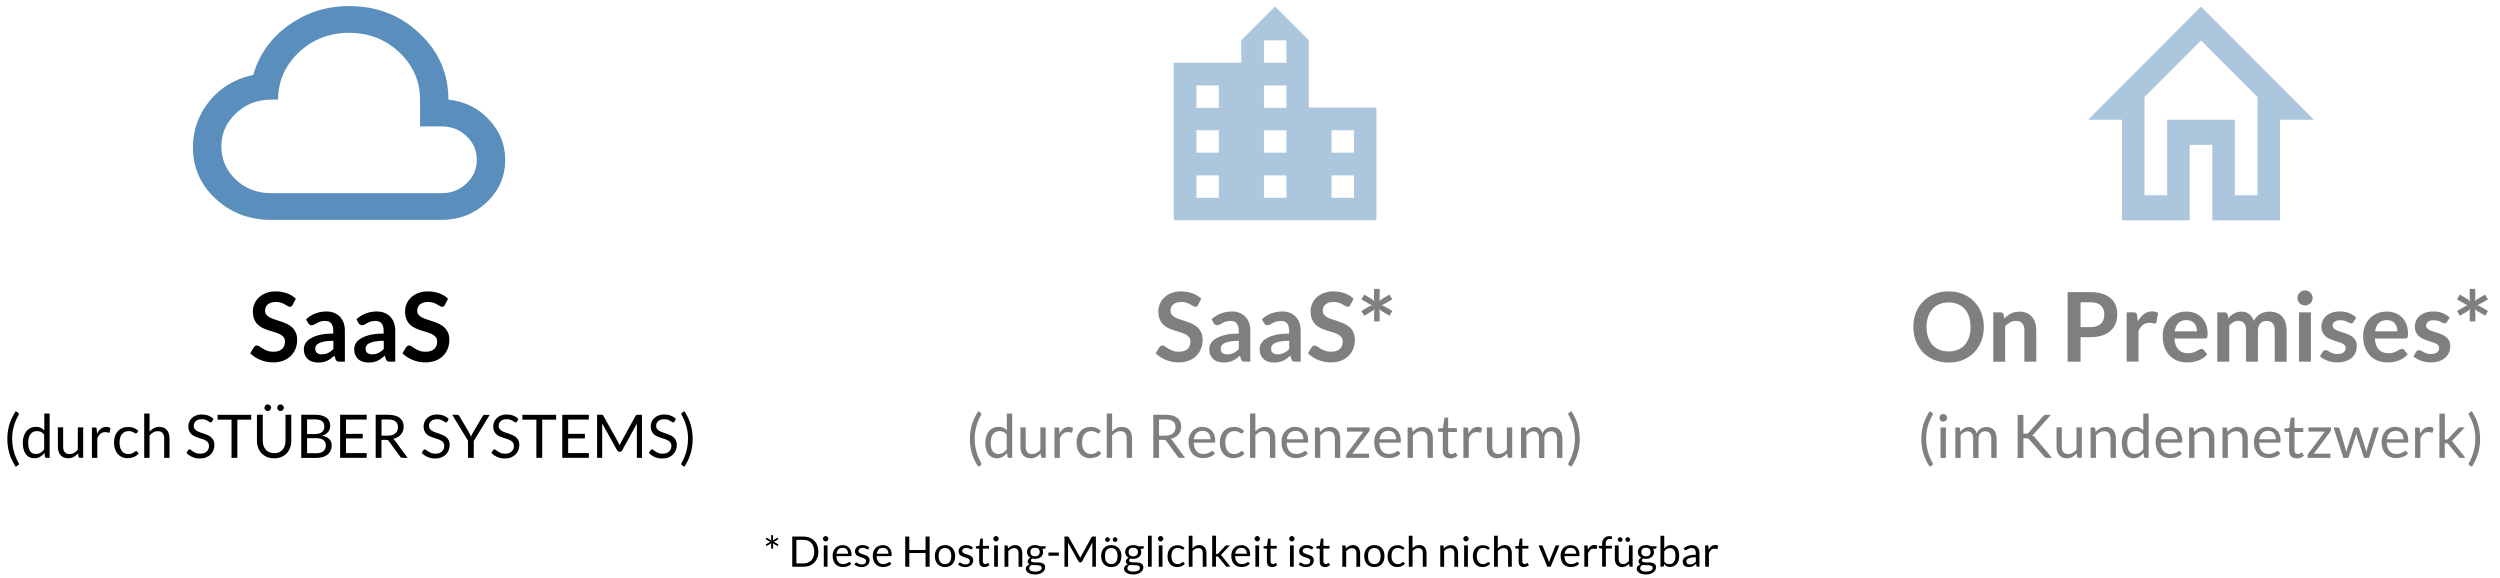 <?xml version="1.0" encoding="UTF-8"?><svg id="uuid-b4d6acfb-9df9-41df-ae5b-3d6666a1d02a" xmlns="http://www.w3.org/2000/svg" viewBox="0 0 416.03 96.13"><path d="M48.71,50.73c-.06.12-.13.2-.2.25-.08.05-.17.07-.28.07s-.23-.04-.36-.12c-.13-.08-.29-.17-.47-.28-.18-.1-.39-.19-.64-.28-.24-.08-.53-.12-.86-.12-.3,0-.56.04-.78.11-.22.07-.41.17-.56.3-.15.13-.27.28-.34.46-.07.18-.11.38-.11.59,0,.27.08.5.23.68.15.18.35.34.6.46.25.13.54.24.86.34.32.1.65.21.98.32.33.11.66.25.98.4.32.15.61.34.86.58.25.23.45.52.6.85s.23.74.23,1.22c0,.52-.09,1.01-.27,1.47-.18.46-.44.85-.78,1.19-.34.34-.76.61-1.26.8-.5.19-1.06.29-1.7.29-.37,0-.73-.04-1.09-.11s-.7-.17-1.03-.31c-.33-.13-.63-.29-.92-.48-.29-.19-.54-.39-.76-.62l.62-1.03c.06-.07.13-.14.21-.19.08-.05.17-.08.28-.08.13,0,.28.05.43.16s.34.23.55.36c.21.13.46.25.74.36s.63.16,1.03.16c.61,0,1.09-.15,1.42-.44s.5-.71.5-1.25c0-.3-.08-.55-.23-.74s-.35-.35-.6-.48c-.25-.13-.54-.24-.86-.33-.32-.09-.65-.19-.98-.3-.33-.11-.66-.23-.98-.38s-.61-.34-.86-.58c-.25-.24-.45-.54-.6-.9s-.23-.8-.23-1.33c0-.42.08-.83.25-1.23s.41-.75.74-1.06c.32-.31.72-.56,1.19-.74.47-.19,1-.28,1.61-.28.68,0,1.31.11,1.89.32.58.21,1.07.51,1.47.9l-.53,1.02Z" style="fill:#000; stroke-width:0px;"/><path d="M57.41,60.19h-.89c-.19,0-.33-.03-.44-.08-.11-.06-.19-.17-.24-.34l-.18-.58c-.21.19-.41.35-.61.49-.2.14-.41.26-.62.36-.21.1-.44.17-.68.22-.24.05-.51.07-.8.07-.35,0-.67-.05-.96-.14-.29-.09-.54-.23-.76-.42-.21-.19-.37-.42-.49-.7-.12-.28-.18-.6-.18-.97,0-.31.08-.62.24-.92s.43-.58.81-.82c.38-.24.88-.45,1.51-.61.63-.16,1.41-.24,2.34-.24v-.48c0-.55-.12-.96-.35-1.23s-.57-.4-1.01-.4c-.32,0-.59.04-.8.11s-.4.16-.56.25c-.16.09-.3.18-.44.25-.13.07-.28.11-.44.11-.13,0-.25-.03-.34-.1s-.17-.15-.23-.26l-.36-.63c.94-.86,2.08-1.3,3.42-1.3.48,0,.91.08,1.28.24.38.16.7.38.96.66.26.28.46.61.6,1,.14.39.2.82.2,1.28v5.18ZM53.57,58.96c.2,0,.39-.02.56-.06.17-.04.33-.09.48-.17.15-.07.3-.16.44-.27.14-.11.28-.23.43-.38v-1.37c-.58,0-1.06.04-1.44.11-.39.07-.7.17-.93.28-.23.11-.4.24-.5.4s-.15.31-.15.49c0,.35.1.6.31.75.21.15.47.23.8.23Z" style="fill:#000; stroke-width:0px;"/><path d="M65.79,60.19h-.89c-.19,0-.33-.03-.44-.08-.11-.06-.19-.17-.24-.34l-.18-.58c-.21.19-.41.35-.61.49-.2.14-.41.26-.62.36-.21.1-.44.17-.68.22-.24.05-.51.07-.8.07-.35,0-.67-.05-.96-.14-.29-.09-.54-.23-.76-.42-.21-.19-.37-.42-.49-.7-.12-.28-.18-.6-.18-.97,0-.31.08-.62.24-.92.16-.3.43-.58.81-.82.38-.24.88-.45,1.51-.61.63-.16,1.41-.24,2.34-.24v-.48c0-.55-.12-.96-.35-1.23-.23-.27-.57-.4-1.01-.4-.32,0-.59.04-.8.11-.21.07-.4.16-.56.25s-.3.18-.44.25c-.13.07-.28.11-.44.11-.13,0-.25-.03-.34-.1-.1-.07-.17-.15-.23-.26l-.36-.63c.94-.86,2.08-1.3,3.42-1.3.48,0,.91.08,1.28.24s.7.38.96.66c.26.28.46.61.6,1,.14.39.2.82.2,1.28v5.18ZM61.95,58.96c.2,0,.39-.02.56-.06.17-.04.33-.09.48-.17.15-.07.3-.16.44-.27s.28-.23.43-.38v-1.37c-.58,0-1.06.04-1.44.11-.39.07-.7.17-.93.28s-.4.24-.5.4-.15.31-.15.49c0,.35.1.6.31.75s.47.23.8.23Z" style="fill:#000; stroke-width:0px;"/><path d="M74.04,50.73c-.06.12-.13.2-.2.25-.08.05-.17.07-.28.07s-.23-.04-.36-.12c-.13-.08-.29-.17-.47-.28-.18-.1-.39-.19-.64-.28-.24-.08-.53-.12-.86-.12-.3,0-.56.04-.78.11-.22.07-.41.17-.56.3s-.27.28-.34.46c-.08.18-.11.38-.11.59,0,.27.08.5.23.68.15.18.35.34.6.46.25.13.54.24.86.34.32.1.65.21.98.32s.66.25.98.4c.32.15.61.34.86.58.25.23.45.52.6.85.15.34.23.74.23,1.22,0,.52-.09,1.01-.27,1.47-.18.46-.44.85-.78,1.19-.34.34-.76.61-1.26.8-.5.19-1.06.29-1.7.29-.37,0-.73-.04-1.09-.11s-.7-.17-1.03-.31-.63-.29-.92-.48c-.29-.19-.54-.39-.76-.62l.62-1.03c.06-.07.13-.14.21-.19.08-.05.17-.08.28-.08.13,0,.28.05.43.16.15.11.34.23.55.36s.46.25.74.36.63.16,1.03.16c.61,0,1.09-.15,1.42-.44s.5-.71.5-1.25c0-.3-.08-.55-.23-.74-.15-.19-.35-.35-.6-.48-.25-.13-.54-.24-.86-.33s-.65-.19-.98-.3c-.33-.11-.66-.23-.98-.38-.32-.15-.61-.34-.86-.58-.25-.24-.45-.54-.6-.9-.15-.36-.23-.8-.23-1.33,0-.42.08-.83.25-1.23s.41-.75.74-1.06c.32-.31.72-.56,1.19-.74s1-.28,1.61-.28c.68,0,1.31.11,1.89.32s1.07.51,1.47.9l-.53,1.02Z" style="fill:#000; stroke-width:0px;"/><path d="M2.03,73.05c0,.71.09,1.41.28,2.08.18.67.45,1.31.79,1.92.02.04.03.07.04.1,0,.03,0,.05,0,.08,0,.05-.01.09-.04.12-.02.03-.05.06-.09.08l-.4.24c-.25-.38-.46-.76-.64-1.14-.18-.38-.32-.76-.43-1.14s-.19-.76-.24-1.15c-.05-.38-.08-.78-.08-1.19s.02-.8.08-1.19c.05-.39.13-.77.24-1.15s.25-.76.43-1.13c.17-.38.39-.76.64-1.15l.4.25s.07.05.09.08c.02.03.04.07.04.12,0,.05-.02.11-.05.17-.35.61-.62,1.25-.8,1.92s-.27,1.37-.27,2.08Z" style="fill:#000; stroke-width:0px;"/><path d="M7.72,76.19c-.13,0-.21-.06-.24-.19l-.08-.61c-.22.26-.46.47-.74.63s-.6.24-.96.24c-.29,0-.55-.06-.79-.17-.24-.11-.44-.28-.6-.49-.17-.22-.29-.49-.38-.81-.09-.32-.14-.7-.14-1.12,0-.37.05-.72.15-1.04.1-.32.24-.6.43-.84s.42-.42.69-.56c.27-.13.58-.2.92-.2.31,0,.58.05.8.16.22.1.42.25.59.44v-2.81h.89v7.37h-.53ZM5.99,75.54c.29,0,.54-.07.76-.2s.42-.32.6-.56v-2.45c-.16-.22-.34-.37-.54-.46s-.41-.13-.65-.13c-.47,0-.84.17-1.09.5-.25.34-.38.82-.38,1.44,0,.33.03.61.09.85.06.23.14.43.25.58.11.15.24.26.4.33.16.07.34.1.55.1Z" style="fill:#000; stroke-width:0px;"/><path d="M10.51,71.13v3.23c0,.38.09.68.27.89.18.21.44.31.8.31.26,0,.5-.06.73-.19s.44-.29.64-.52v-3.73h.89v5.06h-.53c-.13,0-.21-.06-.24-.19l-.07-.54c-.22.24-.47.44-.74.59-.27.15-.59.22-.94.22-.28,0-.52-.05-.73-.14-.21-.09-.39-.22-.53-.39-.14-.17-.25-.37-.32-.6-.07-.24-.11-.5-.11-.79v-3.23h.89Z" style="fill:#000; stroke-width:0px;"/><path d="M15.3,76.19v-5.06h.51c.1,0,.16.02.2.06.04.04.06.1.08.19l.06.79c.17-.35.39-.63.64-.83.26-.2.55-.3.9-.3.14,0,.27.02.38.05s.22.08.31.13l-.12.67c-.02.08-.07.12-.15.12-.05,0-.12-.02-.21-.05s-.23-.05-.41-.05c-.31,0-.57.09-.78.27-.21.18-.38.44-.52.78v3.23h-.89Z" style="fill:#000; stroke-width:0px;"/><path d="M22.79,72.03s-.05.06-.08.08-.06.03-.11.03-.1-.02-.16-.06c-.06-.04-.13-.09-.22-.14s-.2-.1-.33-.14c-.13-.04-.29-.06-.47-.06-.25,0-.47.04-.66.13s-.35.22-.48.38c-.13.17-.23.37-.29.6-.06.24-.1.5-.1.79s.03.58.1.82c.07.24.17.44.29.6.13.16.28.29.46.37s.39.13.61.13.4-.03.54-.08c.14-.05.26-.11.35-.17.09-.06.17-.12.23-.17s.12-.08.18-.08c.08,0,.13.03.17.08l.25.33c-.22.27-.5.47-.83.59s-.68.19-1.04.19c-.32,0-.61-.06-.88-.17-.27-.12-.51-.29-.71-.51-.2-.22-.36-.49-.47-.82-.11-.32-.17-.69-.17-1.1,0-.38.05-.72.16-1.04.1-.32.26-.6.46-.83.2-.23.45-.41.75-.54.3-.13.64-.19,1.02-.19.35,0,.67.06.94.17.27.12.52.28.73.49l-.23.32Z" style="fill:#000; stroke-width:0px;"/><path d="M24,76.19v-7.37h.89v2.98c.22-.23.46-.41.72-.55.26-.14.57-.21.91-.21.28,0,.52.05.73.14.21.09.39.22.53.39.14.17.25.37.32.61.07.24.11.5.11.78v3.23h-.89v-3.23c0-.38-.09-.68-.26-.89-.17-.21-.44-.32-.8-.32-.26,0-.51.06-.74.19-.23.13-.44.3-.63.52v3.73h-.89Z" style="fill:#000; stroke-width:0px;"/><path d="M35.3,70.15s-.06.09-.1.11c-.03.02-.08.04-.13.04-.06,0-.12-.03-.2-.08-.08-.06-.17-.12-.29-.19-.12-.07-.25-.13-.42-.19s-.36-.08-.59-.08c-.22,0-.41.03-.58.09-.17.06-.31.14-.42.24-.11.1-.2.22-.25.35-.06.14-.08.28-.08.44,0,.2.05.37.15.5.1.13.23.24.39.34.16.09.34.17.55.24s.42.14.63.21c.22.07.43.16.63.25.21.09.39.21.55.35s.29.31.39.52c.1.2.15.45.15.75,0,.31-.05.61-.16.88-.11.27-.26.51-.47.72-.21.2-.46.36-.75.48-.3.12-.64.18-1.02.18-.46,0-.89-.08-1.27-.25-.38-.17-.71-.4-.98-.68l.28-.46s.06-.07.1-.09c.04-.02.08-.04.13-.04.07,0,.15.04.24.11.09.08.2.16.34.25.13.09.3.17.49.25.19.07.43.11.7.11.23,0,.44-.03.62-.09.18-.06.33-.15.46-.27.12-.12.22-.25.29-.41.07-.16.1-.34.1-.54,0-.22-.05-.39-.15-.53s-.23-.25-.39-.35c-.16-.09-.34-.17-.55-.24s-.42-.13-.63-.2-.42-.15-.63-.24c-.21-.09-.39-.21-.55-.35-.16-.14-.29-.32-.39-.54-.1-.21-.15-.48-.15-.8,0-.25.05-.5.15-.73.1-.24.24-.45.43-.63.19-.18.42-.33.69-.44.27-.11.59-.17.95-.17.4,0,.77.06,1.1.19.33.13.62.31.86.55l-.23.46Z" style="fill:#000; stroke-width:0px;"/><path d="M41.81,69.03v.81h-2.31v6.35h-.97v-6.35h-2.32v-.81h5.61Z" style="fill:#000; stroke-width:0px;"/><path d="M45.62,75.42c.3,0,.56-.05.8-.15.23-.1.43-.24.59-.42.16-.18.29-.4.37-.65s.13-.52.13-.83v-4.35h.96v4.35c0,.41-.07.8-.2,1.15-.13.35-.32.66-.56.92-.25.26-.54.46-.9.61-.35.15-.75.22-1.19.22s-.84-.07-1.19-.22c-.35-.15-.65-.35-.9-.61s-.44-.56-.57-.92c-.13-.35-.2-.74-.2-1.15v-4.35h.97v4.35c0,.3.04.57.13.82s.21.47.37.65c.16.18.36.32.59.42s.5.15.8.15ZM45.1,67.86c0,.07-.02.14-.04.21-.03.06-.07.12-.12.17s-.11.09-.18.12-.14.04-.22.04c-.07,0-.14-.01-.2-.04s-.12-.07-.17-.12c-.05-.05-.09-.11-.12-.17-.03-.06-.04-.13-.04-.21s.02-.15.04-.22c.03-.07.07-.13.12-.18s.11-.09.17-.12c.06-.03.13-.04.2-.04.08,0,.15.02.22.04.07.03.13.07.18.12.05.05.09.11.12.18.03.07.04.14.04.22ZM47.23,67.86c0,.07-.02.14-.04.21-.03.06-.07.12-.12.17-.05.05-.11.09-.17.12-.07.03-.14.04-.21.04-.08,0-.15-.01-.22-.04-.07-.03-.12-.07-.17-.12-.05-.05-.09-.11-.12-.17s-.04-.13-.04-.21.01-.15.04-.22.07-.13.12-.18.11-.09.17-.12c.07-.03.14-.04.22-.04s.14.02.21.04c.07.03.12.07.17.12.05.05.09.11.12.18.03.07.04.14.04.22Z" style="fill:#000; stroke-width:0px;"/><path d="M50.13,76.19v-7.17h2.28c.44,0,.82.04,1.14.13.32.09.58.21.79.37s.36.36.46.59c.1.23.15.49.15.78,0,.18-.03.35-.08.51-.06.16-.14.31-.25.46-.11.14-.25.27-.42.38-.17.11-.37.2-.59.27.52.1.92.29,1.19.56.27.27.4.63.4,1.08,0,.3-.06.58-.17.83s-.27.46-.49.65c-.22.18-.48.32-.79.42-.31.1-.67.15-1.07.15h-2.53ZM51.1,72.23h1.28c.27,0,.51-.03.71-.09.2-.06.37-.14.5-.25.13-.11.23-.24.29-.39.06-.15.09-.32.09-.5,0-.42-.13-.73-.38-.92s-.65-.29-1.18-.29h-1.31v2.44ZM51.1,72.92v2.5h1.55c.28,0,.51-.03.71-.1.2-.06.36-.15.49-.27.13-.12.22-.25.28-.41s.09-.33.09-.52c0-.37-.13-.66-.39-.88-.26-.22-.66-.32-1.19-.32h-1.54Z" style="fill:#000; stroke-width:0px;"/><path d="M61.02,69.03v.79h-3.44v2.38h2.78v.76h-2.78v2.44h3.44v.79h-4.42v-7.17h4.42Z" style="fill:#000; stroke-width:0px;"/><path d="M63.48,73.2v2.99h-.96v-7.17h2.03c.45,0,.84.05,1.17.14s.6.22.82.4.37.38.48.63.16.52.16.82c0,.25-.04.49-.12.71-.08.22-.2.42-.35.59-.15.17-.34.32-.55.45-.22.12-.47.22-.74.28.12.07.23.17.32.3l2.09,2.85h-.86c-.18,0-.31-.07-.39-.21l-1.86-2.56c-.06-.08-.12-.14-.18-.17s-.17-.05-.3-.05h-.74ZM63.48,72.5h1.02c.28,0,.53-.03.75-.1s.39-.17.54-.29c.14-.12.25-.27.33-.45s.11-.36.11-.57c0-.43-.14-.75-.42-.97-.28-.22-.7-.32-1.26-.32h-1.06v2.71Z" style="fill:#000; stroke-width:0px;"/><path d="M74.45,70.15s-.06.09-.1.11c-.03.02-.08.04-.13.04-.06,0-.12-.03-.2-.08s-.17-.12-.29-.19-.25-.13-.42-.19c-.16-.06-.36-.08-.59-.08-.22,0-.41.03-.58.09-.17.06-.31.14-.42.24-.11.1-.2.22-.25.35-.06.14-.08.28-.08.44,0,.2.05.37.15.5.1.13.23.24.39.34.16.09.34.17.55.24s.42.14.63.21c.22.07.43.16.63.25.21.09.39.21.55.35.16.14.29.31.39.52.1.2.15.45.15.75,0,.31-.05.61-.16.88-.11.27-.26.51-.47.72-.21.2-.46.36-.75.48-.3.12-.64.18-1.02.18-.46,0-.89-.08-1.27-.25-.38-.17-.71-.4-.98-.68l.28-.46s.06-.07.1-.09c.04-.02.08-.04.13-.04.07,0,.15.04.24.11.09.08.2.16.34.25s.3.17.49.25c.19.07.43.11.7.11.23,0,.44-.03.62-.09.18-.06.33-.15.46-.27.12-.12.22-.25.29-.41s.1-.34.1-.54c0-.22-.05-.39-.15-.53-.1-.14-.23-.25-.39-.35-.16-.09-.34-.17-.55-.24s-.42-.13-.63-.2-.42-.15-.63-.24c-.21-.09-.39-.21-.55-.35-.16-.14-.29-.32-.39-.54s-.15-.48-.15-.8c0-.25.05-.5.15-.73.1-.24.24-.45.43-.63.19-.18.42-.33.69-.44s.59-.17.95-.17c.4,0,.77.06,1.1.19.33.13.62.31.86.55l-.23.46Z" style="fill:#000; stroke-width:0px;"/><path d="M78.84,73.34v2.85h-.96v-2.85l-2.62-4.31h.85c.09,0,.16.02.21.06.05.04.09.1.13.16l1.64,2.79c.07.12.12.23.17.33.04.1.09.21.12.31.04-.1.08-.21.12-.31.04-.1.1-.21.17-.32l1.64-2.79c.03-.05.07-.1.12-.15s.12-.07.2-.07h.86l-2.63,4.31Z" style="fill:#000; stroke-width:0px;"/><path d="M86.04,70.15s-.06.09-.1.11c-.03.02-.08.04-.13.04-.06,0-.12-.03-.2-.08s-.17-.12-.29-.19-.25-.13-.42-.19c-.16-.06-.36-.08-.59-.08-.22,0-.41.03-.58.09-.17.06-.31.14-.42.24-.11.1-.2.22-.25.35-.06.14-.08.28-.08.44,0,.2.05.37.15.5.1.13.23.24.39.34.16.09.34.17.55.24s.42.14.63.21c.22.07.43.16.63.25.21.09.39.21.55.35.16.14.29.31.39.52.1.2.15.45.15.75,0,.31-.05.61-.16.88-.11.27-.26.51-.47.72-.21.2-.46.36-.75.48-.3.12-.64.18-1.02.18-.46,0-.89-.08-1.27-.25-.38-.17-.71-.4-.98-.68l.28-.46s.06-.07.1-.09c.04-.02.08-.04.13-.04.07,0,.15.04.24.11.09.08.2.16.34.25s.3.17.49.25c.19.07.43.11.7.11.23,0,.44-.03.62-.09.18-.06.33-.15.46-.27.12-.12.22-.25.29-.41s.1-.34.1-.54c0-.22-.05-.39-.15-.53-.1-.14-.23-.25-.39-.35-.16-.09-.34-.17-.55-.24s-.42-.13-.63-.2-.42-.15-.63-.24c-.21-.09-.39-.21-.55-.35-.16-.14-.29-.32-.39-.54s-.15-.48-.15-.8c0-.25.05-.5.15-.73.1-.24.24-.45.43-.63.19-.18.42-.33.69-.44s.59-.17.95-.17c.4,0,.77.06,1.1.19.33.13.62.31.86.55l-.23.46Z" style="fill:#000; stroke-width:0px;"/><path d="M92.55,69.03v.81h-2.32v6.35h-.97v-6.35h-2.33v-.81h5.61Z" style="fill:#000; stroke-width:0px;"/><path d="M97.99,69.03v.79h-3.44v2.38h2.78v.76h-2.78v2.44h3.44v.79h-4.42v-7.17h4.42Z" style="fill:#000; stroke-width:0px;"/><path d="M103.03,73.85c.04.09.07.18.1.27.03-.09.07-.18.1-.27.04-.08.08-.17.12-.26l2.42-4.4c.04-.08.09-.12.14-.14.05-.02.11-.02.2-.02h.72v7.17h-.85v-5.27c0-.07,0-.15,0-.23,0-.08,0-.16.02-.24l-2.46,4.48c-.08.15-.2.23-.35.23h-.14c-.15,0-.27-.08-.35-.23l-2.51-4.5c.01.09.02.17.02.25,0,.08,0,.16,0,.23v5.27h-.85v-7.17h.71c.09,0,.15,0,.2.02.05.02.09.06.13.14l2.47,4.41c.05.08.09.16.12.25Z" style="fill:#000; stroke-width:0px;"/><path d="M112.25,70.15s-.06.09-.1.11c-.03.02-.08.04-.13.04-.06,0-.12-.03-.2-.08s-.17-.12-.29-.19-.25-.13-.42-.19c-.16-.06-.36-.08-.59-.08-.22,0-.41.03-.58.09-.17.06-.31.14-.42.24-.11.1-.2.22-.25.35-.06.14-.08.28-.08.44,0,.2.05.37.15.5.1.13.23.24.39.34.16.09.34.17.55.24s.42.14.63.21c.22.07.43.16.63.25.21.09.39.21.55.35.16.14.29.31.39.52.1.2.15.45.15.75,0,.31-.05.61-.16.88-.11.27-.26.51-.47.72-.21.2-.46.36-.75.48-.3.12-.64.18-1.02.18-.46,0-.89-.08-1.27-.25-.38-.17-.71-.4-.98-.68l.28-.46s.06-.07.1-.09c.04-.02.08-.04.13-.04.07,0,.15.04.24.11.09.08.2.16.34.25s.3.17.49.25c.19.07.43.11.7.11.23,0,.44-.03.62-.09.18-.06.33-.15.46-.27.12-.12.22-.25.29-.41s.1-.34.1-.54c0-.22-.05-.39-.15-.53-.1-.14-.23-.25-.39-.35-.16-.09-.34-.17-.55-.24s-.42-.13-.63-.2-.42-.15-.63-.24c-.21-.09-.39-.21-.55-.35-.16-.14-.29-.32-.39-.54s-.15-.48-.15-.8c0-.25.05-.5.15-.73.1-.24.24-.45.43-.63.19-.18.42-.33.69-.44s.59-.17.95-.17c.4,0,.77.06,1.1.19.33.13.62.31.86.55l-.23.46Z" style="fill:#000; stroke-width:0px;"/><path d="M114.5,73.05c0-.71-.09-1.41-.27-2.08s-.45-1.31-.8-1.92c-.03-.06-.05-.12-.05-.17,0-.05.01-.08.03-.12.02-.03.05-.06.09-.08l.39-.25c.25.39.46.77.64,1.15.17.38.32.75.42,1.13s.19.76.24,1.15c.05.39.08.78.08,1.19s-.02.8-.08,1.19c-.05.39-.13.77-.24,1.15s-.25.76-.42,1.14c-.17.38-.39.76-.64,1.14l-.39-.24s-.07-.05-.09-.08c-.02-.03-.03-.07-.03-.12,0-.03,0-.05,0-.08,0-.03.02-.06.04-.1.35-.61.61-1.25.79-1.92.18-.67.28-1.36.28-2.08Z" style="fill:#000; stroke-width:0px;"/><g style="opacity:.5;"><path d="M199.39,50.73c-.06.12-.13.2-.2.25-.08.05-.17.07-.28.07s-.23-.04-.36-.12c-.13-.08-.29-.17-.47-.28-.18-.1-.39-.19-.64-.28-.24-.08-.53-.12-.86-.12-.3,0-.56.04-.78.11-.22.07-.41.17-.56.3s-.27.28-.34.46c-.08.18-.11.38-.11.59,0,.27.08.5.23.68.15.18.35.34.6.46.25.13.54.24.86.34.32.1.65.21.98.32s.66.25.98.4c.32.15.61.34.86.58.25.23.45.52.6.85.15.34.23.74.23,1.22,0,.52-.09,1.01-.27,1.47-.18.46-.44.85-.78,1.19-.34.34-.76.61-1.26.8-.5.19-1.06.29-1.7.29-.37,0-.73-.04-1.09-.11s-.7-.17-1.03-.31-.63-.29-.92-.48c-.29-.19-.54-.39-.76-.62l.62-1.03c.06-.07.13-.14.21-.19.08-.05.17-.08.28-.08.13,0,.28.05.43.16.15.11.34.23.55.36s.46.25.74.36.63.16,1.03.16c.61,0,1.09-.15,1.42-.44s.5-.71.5-1.25c0-.3-.08-.55-.23-.74-.15-.19-.35-.35-.6-.48-.25-.13-.54-.24-.86-.33s-.65-.19-.98-.3c-.33-.11-.66-.23-.98-.38-.32-.15-.61-.34-.86-.58-.25-.24-.45-.54-.6-.9-.15-.36-.23-.8-.23-1.33,0-.42.08-.83.25-1.23s.41-.75.74-1.06c.32-.31.72-.56,1.19-.74s1-.28,1.61-.28c.68,0,1.31.11,1.89.32s1.07.51,1.47.9l-.53,1.02Z" style="fill:#000; stroke-width:0px;"/><path d="M208.09,60.19h-.89c-.19,0-.33-.03-.44-.08-.11-.06-.19-.17-.24-.34l-.18-.58c-.21.19-.41.35-.61.49-.2.14-.41.26-.62.36-.21.1-.44.17-.68.22-.24.05-.51.07-.8.07-.35,0-.67-.05-.96-.14-.29-.09-.54-.23-.76-.42-.21-.19-.37-.42-.49-.7-.12-.28-.18-.6-.18-.97,0-.31.08-.62.24-.92.16-.3.43-.58.81-.82.38-.24.88-.45,1.51-.61.63-.16,1.41-.24,2.34-.24v-.48c0-.55-.12-.96-.35-1.23-.23-.27-.57-.4-1.01-.4-.32,0-.59.04-.8.11-.21.07-.4.16-.56.25s-.3.18-.44.25c-.13.07-.28.11-.44.11-.13,0-.25-.03-.34-.1-.1-.07-.17-.15-.23-.26l-.36-.63c.94-.86,2.08-1.3,3.42-1.3.48,0,.91.08,1.28.24s.7.38.96.66c.26.28.46.61.6,1,.14.39.2.82.2,1.28v5.18ZM204.25,58.96c.2,0,.39-.02.56-.06.17-.04.33-.09.48-.17.15-.07.3-.16.44-.27s.28-.23.43-.38v-1.37c-.58,0-1.06.04-1.44.11-.39.07-.7.17-.93.28s-.4.24-.5.4-.15.31-.15.49c0,.35.1.6.31.75s.47.23.8.23Z" style="fill:#000; stroke-width:0px;"/><path d="M216.47,60.19h-.89c-.19,0-.33-.03-.44-.08-.11-.06-.19-.17-.24-.34l-.18-.58c-.21.19-.41.35-.61.49-.2.14-.41.26-.62.36-.21.1-.44.17-.68.22-.24.05-.51.07-.8.07-.35,0-.67-.05-.96-.14-.29-.09-.54-.23-.76-.42-.21-.19-.37-.42-.49-.7-.12-.28-.18-.6-.18-.97,0-.31.08-.62.24-.92.16-.3.43-.58.81-.82.38-.24.88-.45,1.51-.61.63-.16,1.41-.24,2.34-.24v-.48c0-.55-.12-.96-.35-1.23-.23-.27-.57-.4-1.01-.4-.32,0-.59.04-.8.11-.21.07-.4.16-.56.25s-.3.18-.44.25c-.13.07-.28.11-.44.11-.13,0-.25-.03-.34-.1-.1-.07-.17-.15-.23-.26l-.36-.63c.94-.86,2.08-1.3,3.42-1.3.48,0,.91.08,1.28.24s.7.38.96.66c.26.28.46.61.6,1,.14.39.2.82.2,1.28v5.18ZM212.63,58.96c.2,0,.39-.02.56-.06.17-.04.33-.09.48-.17.15-.07.3-.16.44-.27s.28-.23.43-.38v-1.37c-.58,0-1.06.04-1.44.11-.39.07-.7.17-.93.28s-.4.24-.5.4-.15.31-.15.49c0,.35.1.6.31.75s.47.23.8.23Z" style="fill:#000; stroke-width:0px;"/><path d="M224.73,50.73c-.06.12-.13.2-.2.25-.08.05-.17.07-.28.07s-.23-.04-.36-.12c-.13-.08-.29-.17-.47-.28-.18-.1-.39-.19-.64-.28-.24-.08-.53-.12-.86-.12-.3,0-.56.04-.78.11-.22.07-.41.17-.56.3s-.27.28-.34.46c-.08.18-.11.38-.11.59,0,.27.08.5.23.68.15.18.35.34.6.46.25.13.54.24.86.34.32.1.65.21.98.32s.66.25.98.4c.32.15.61.34.86.58.25.23.45.52.6.85.15.34.23.74.23,1.22,0,.52-.09,1.01-.27,1.47-.18.46-.44.85-.78,1.19-.34.34-.76.61-1.26.8-.5.19-1.06.29-1.7.29-.37,0-.73-.04-1.09-.11s-.7-.17-1.03-.31-.63-.29-.92-.48c-.29-.19-.54-.39-.76-.62l.62-1.03c.06-.07.13-.14.21-.19.08-.05.17-.08.28-.08.13,0,.28.05.43.16.15.11.34.23.55.36s.46.25.74.36.63.16,1.03.16c.61,0,1.09-.15,1.42-.44s.5-.71.5-1.25c0-.3-.08-.55-.23-.74-.15-.19-.35-.35-.6-.48-.25-.13-.54-.24-.86-.33s-.65-.19-.98-.3c-.33-.11-.66-.23-.98-.38-.32-.15-.61-.34-.86-.58-.25-.24-.45-.54-.6-.9-.15-.36-.23-.8-.23-1.33,0-.42.08-.83.25-1.23s.41-.75.74-1.06c.32-.31.72-.56,1.19-.74s1-.28,1.61-.28c.68,0,1.31.11,1.89.32s1.07.51,1.47.9l-.53,1.02Z" style="fill:#000; stroke-width:0px;"/><path d="M228.66,53.49v-1.46c0-.11,0-.21.02-.31.01-.1.04-.2.07-.29-.06.07-.13.14-.21.2s-.17.12-.26.18l-1.26.74-.47-.8,1.27-.74c.1-.06.19-.11.28-.14.09-.04.19-.06.29-.08-.1-.01-.2-.04-.29-.08-.09-.04-.19-.09-.28-.15l-1.27-.74.46-.8,1.27.75c.09.06.18.12.26.18.08.06.15.13.21.2-.04-.09-.06-.19-.08-.29-.01-.1-.02-.21-.02-.31v-1.48h.94v1.46c0,.11,0,.22-.02.32-.01.1-.04.2-.08.29.06-.07.13-.14.21-.2s.17-.12.26-.18l1.26-.74.47.8-1.27.73c-.1.06-.19.11-.28.15s-.19.07-.29.08c.18.03.37.11.58.22l1.27.74-.46.8-1.27-.74c-.1-.06-.18-.12-.26-.18s-.15-.12-.22-.2c.07.17.1.37.1.59v1.47h-.94Z" style="fill:#000; stroke-width:0px;"/><path d="M162.21,73.05c0,.71.09,1.41.28,2.08.18.67.45,1.31.79,1.92.02.04.03.07.04.1,0,.03,0,.05,0,.08,0,.05-.01.09-.04.12s-.05.06-.09.08l-.4.24c-.25-.38-.46-.76-.64-1.14-.18-.38-.32-.76-.43-1.14s-.19-.76-.24-1.15c-.05-.38-.08-.78-.08-1.19s.03-.8.08-1.19.13-.77.24-1.15.25-.76.43-1.13c.17-.38.39-.76.64-1.15l.4.25s.07.05.09.08c.02.03.04.07.04.12,0,.05-.02.11-.05.17-.35.61-.62,1.25-.8,1.92s-.27,1.37-.27,2.08Z" style="fill:#000; stroke-width:0px;"/><path d="M167.9,76.19c-.13,0-.21-.06-.24-.19l-.08-.61c-.22.26-.46.47-.74.63s-.6.24-.96.24c-.29,0-.55-.06-.79-.17-.24-.11-.44-.28-.61-.49-.17-.22-.29-.49-.38-.81s-.13-.7-.13-1.12c0-.37.05-.72.15-1.04.1-.32.24-.6.43-.84s.42-.42.69-.56c.27-.13.58-.2.92-.2.31,0,.58.05.8.16.22.1.42.25.59.44v-2.81h.89v7.37h-.53ZM166.17,75.54c.29,0,.54-.07.76-.2.22-.13.42-.32.6-.56v-2.45c-.16-.22-.34-.37-.54-.46-.19-.09-.41-.13-.65-.13-.47,0-.84.17-1.09.5-.25.34-.38.82-.38,1.44,0,.33.03.61.08.85s.14.43.25.58.25.26.41.33c.16.07.34.1.55.1Z" style="fill:#000; stroke-width:0px;"/><path d="M170.69,71.13v3.23c0,.38.09.68.27.89.18.21.44.31.8.31.26,0,.5-.06.73-.19.23-.12.44-.29.64-.52v-3.73h.89v5.06h-.53c-.13,0-.21-.06-.24-.19l-.07-.54c-.22.24-.47.44-.74.59s-.59.22-.94.22c-.28,0-.52-.05-.73-.14-.21-.09-.39-.22-.53-.39-.14-.17-.25-.37-.32-.6-.07-.24-.11-.5-.11-.79v-3.23h.89Z" style="fill:#000; stroke-width:0px;"/><path d="M175.48,76.19v-5.06h.51c.1,0,.16.02.2.06.04.04.06.1.08.19l.06.79c.17-.35.39-.63.64-.83.26-.2.55-.3.9-.3.14,0,.27.02.38.05s.22.08.31.13l-.12.67c-.02.08-.07.12-.15.12-.05,0-.12-.02-.21-.05s-.23-.05-.41-.05c-.31,0-.57.09-.78.27-.21.18-.38.44-.52.78v3.23h-.89Z" style="fill:#000; stroke-width:0px;"/><path d="M182.97,72.03s-.05.06-.08.08c-.03.02-.06.03-.11.03s-.1-.02-.16-.06c-.06-.04-.13-.09-.22-.14s-.2-.1-.33-.14c-.13-.04-.29-.06-.47-.06-.25,0-.46.04-.66.13-.19.09-.35.22-.48.38-.13.17-.22.37-.29.6-.06.24-.1.5-.1.79s.03.58.1.82.17.44.29.6c.13.16.28.29.46.37s.39.13.61.13.39-.03.54-.08c.14-.05.26-.11.35-.17.09-.06.17-.12.23-.17.06-.05.12-.08.18-.08.08,0,.13.03.17.08l.25.33c-.22.27-.5.47-.83.59s-.68.19-1.04.19c-.32,0-.61-.06-.88-.17-.27-.12-.51-.29-.71-.51s-.36-.49-.47-.82c-.11-.32-.17-.69-.17-1.1,0-.38.05-.72.16-1.04.1-.32.26-.6.46-.83.2-.23.45-.41.75-.54.3-.13.64-.19,1.02-.19.35,0,.67.06.94.17.27.12.52.28.73.49l-.24.32Z" style="fill:#000; stroke-width:0px;"/><path d="M184.18,76.19v-7.37h.89v2.98c.22-.23.46-.41.72-.55s.57-.21.91-.21c.28,0,.52.05.73.14.21.09.39.22.53.39.14.17.25.37.32.61.07.24.11.5.11.78v3.23h-.89v-3.23c0-.38-.09-.68-.26-.89-.17-.21-.44-.32-.8-.32-.26,0-.51.06-.74.19-.23.13-.44.3-.63.52v3.73h-.89Z" style="fill:#000; stroke-width:0px;"/><path d="M192.88,73.2v2.99h-.96v-7.17h2.02c.45,0,.84.05,1.17.14s.6.22.82.4c.22.17.38.38.48.63.1.25.16.52.16.82,0,.25-.04.49-.12.71-.08.22-.2.42-.35.59-.15.17-.34.32-.55.45-.22.12-.47.22-.74.28.12.07.23.17.32.3l2.09,2.85h-.86c-.18,0-.31-.07-.39-.21l-1.86-2.56c-.06-.08-.12-.14-.18-.17-.07-.04-.17-.05-.3-.05h-.73ZM192.88,72.5h1.01c.28,0,.53-.03.75-.1.22-.07.4-.17.54-.29.15-.12.25-.27.33-.45s.11-.36.11-.57c0-.43-.14-.75-.42-.97-.28-.22-.7-.32-1.26-.32h-1.06v2.71Z" style="fill:#000; stroke-width:0px;"/><path d="M200.12,71.05c.3,0,.58.05.84.15.26.1.48.25.67.44.19.19.33.43.44.71.1.28.16.6.16.96,0,.14-.02.23-.04.28-.03.05-.09.07-.17.07h-3.37c0,.32.05.6.13.83.08.24.19.43.33.59.14.16.31.28.5.35.19.08.41.12.65.12.22,0,.42-.03.58-.08.16-.05.3-.11.42-.17.12-.06.21-.12.29-.17s.15-.08.2-.08c.07,0,.13.03.17.08l.25.33c-.11.13-.24.25-.39.35-.15.1-.32.18-.49.24-.17.06-.36.11-.54.14s-.37.05-.55.05c-.35,0-.67-.06-.97-.18s-.55-.29-.76-.52c-.22-.23-.38-.51-.5-.85-.12-.34-.18-.72-.18-1.16,0-.35.05-.68.16-.99s.26-.57.47-.8.45-.4.75-.53c.29-.13.62-.19.99-.19ZM200.14,71.7c-.43,0-.77.12-1.01.37-.25.25-.4.59-.46,1.03h2.76c0-.21-.03-.4-.08-.57-.06-.17-.14-.32-.25-.45-.11-.12-.25-.22-.4-.29-.16-.07-.34-.1-.54-.1Z" style="fill:#000; stroke-width:0px;"/><path d="M206.81,72.03s-.05.06-.08.08c-.03.02-.07.03-.12.03s-.1-.02-.16-.06c-.06-.04-.13-.09-.22-.14s-.2-.1-.33-.14c-.13-.04-.29-.06-.47-.06-.25,0-.47.04-.66.13-.19.09-.35.22-.48.38-.13.17-.23.37-.29.6-.07.24-.1.5-.1.79s.04.58.11.82c.07.24.17.44.29.6.13.16.28.29.46.37s.39.13.61.13.4-.03.54-.08c.14-.05.26-.11.35-.17.09-.06.17-.12.23-.17.06-.05.12-.08.18-.08.08,0,.13.03.17.08l.25.33c-.22.27-.5.47-.83.59s-.68.19-1.04.19c-.32,0-.61-.06-.88-.17s-.51-.29-.71-.51c-.2-.22-.36-.49-.47-.82-.12-.32-.17-.69-.17-1.1,0-.38.05-.72.16-1.04.11-.32.26-.6.46-.83.2-.23.45-.41.75-.54.3-.13.64-.19,1.02-.19.35,0,.67.06.94.17.27.12.51.28.72.49l-.23.32Z" style="fill:#000; stroke-width:0px;"/><path d="M208.02,76.19v-7.37h.89v2.98c.22-.23.46-.41.72-.55s.57-.21.91-.21c.28,0,.52.05.73.14.21.09.39.22.53.39.14.17.25.37.32.61.07.24.11.5.11.78v3.23h-.89v-3.23c0-.38-.09-.68-.26-.89-.17-.21-.44-.32-.8-.32-.26,0-.51.06-.74.19-.23.13-.44.3-.63.52v3.73h-.89Z" style="fill:#000; stroke-width:0px;"/><path d="M215.59,71.05c.3,0,.58.05.84.15.26.1.48.25.67.44.19.19.33.43.44.71.1.28.16.6.16.96,0,.14-.02.23-.04.28-.03.05-.09.07-.17.07h-3.37c0,.32.05.6.13.83.08.24.19.43.33.59.14.16.31.28.5.35.19.08.41.12.65.12.22,0,.42-.03.58-.08.16-.05.3-.11.42-.17.12-.06.21-.12.29-.17s.15-.08.2-.08c.07,0,.13.03.17.08l.25.33c-.11.13-.24.25-.39.35-.15.1-.32.18-.49.24-.17.06-.36.11-.54.14s-.37.05-.55.05c-.35,0-.67-.06-.97-.18s-.55-.29-.76-.52c-.22-.23-.38-.51-.5-.85-.12-.34-.18-.72-.18-1.16,0-.35.05-.68.16-.99s.26-.57.47-.8.45-.4.75-.53c.29-.13.62-.19.99-.19ZM215.61,71.7c-.43,0-.77.12-1.01.37-.25.25-.4.59-.46,1.03h2.76c0-.21-.03-.4-.08-.57-.06-.17-.14-.32-.25-.45-.11-.12-.25-.22-.4-.29-.16-.07-.34-.1-.54-.1Z" style="fill:#000; stroke-width:0px;"/><path d="M218.82,76.19v-5.06h.53c.13,0,.21.06.24.19l.07.55c.22-.24.47-.44.74-.59.27-.15.58-.23.94-.23.28,0,.52.05.73.14.21.09.39.22.53.39.14.17.25.37.32.61.07.24.11.5.11.78v3.23h-.89v-3.23c0-.38-.09-.68-.26-.89-.17-.21-.44-.32-.8-.32-.26,0-.51.06-.74.19-.23.13-.44.3-.63.52v3.73h-.89Z" style="fill:#000; stroke-width:0px;"/><path d="M227.92,71.51c0,.06-.01.12-.04.18s-.05.11-.09.16l-2.74,3.65h2.77v.69h-3.82v-.37s.01-.09.03-.15c.02-.06.05-.11.09-.17l2.75-3.68h-2.72v-.7h3.76v.38Z" style="fill:#000; stroke-width:0px;"/><path d="M231.01,71.05c.3,0,.58.05.84.15.26.1.48.25.67.44.19.19.33.43.44.71.1.28.16.6.16.96,0,.14-.02.23-.04.28-.03.05-.09.07-.17.07h-3.37c0,.32.05.6.13.83.08.24.19.43.33.59.14.16.31.28.5.35.19.08.41.12.65.12.22,0,.42-.03.58-.08.16-.05.3-.11.42-.17.12-.06.21-.12.29-.17s.15-.08.2-.08c.07,0,.13.03.17.08l.25.33c-.11.13-.24.25-.39.35-.15.1-.32.18-.49.24-.17.06-.36.11-.54.14s-.37.05-.55.05c-.35,0-.67-.06-.97-.18s-.55-.29-.76-.52c-.22-.23-.38-.51-.5-.85-.12-.34-.18-.72-.18-1.16,0-.35.05-.68.16-.99s.26-.57.47-.8.45-.4.75-.53c.29-.13.62-.19.99-.19ZM231.03,71.7c-.43,0-.77.12-1.01.37-.25.25-.4.59-.46,1.03h2.76c0-.21-.03-.4-.08-.57-.06-.17-.14-.32-.25-.45-.11-.12-.25-.22-.4-.29-.16-.07-.34-.1-.54-.1Z" style="fill:#000; stroke-width:0px;"/><path d="M234.24,76.19v-5.06h.53c.13,0,.21.06.24.19l.07.55c.22-.24.47-.44.74-.59s.59-.23.94-.23c.28,0,.52.05.73.14.21.09.39.22.53.39.14.17.25.37.32.61.07.24.11.5.11.78v3.23h-.89v-3.23c0-.38-.09-.68-.26-.89-.17-.21-.44-.32-.8-.32-.26,0-.51.06-.74.19-.23.13-.44.3-.63.52v3.73h-.89Z" style="fill:#000; stroke-width:0px;"/><path d="M241.34,76.27c-.4,0-.71-.11-.92-.33-.21-.22-.32-.54-.32-.97v-3.1h-.61c-.05,0-.1-.02-.14-.05-.04-.03-.05-.08-.05-.15v-.35l.83-.1.21-1.56s.03-.09.06-.12c.04-.03.08-.05.14-.05h.45v1.75h1.45v.65h-1.45v3.04c0,.21.05.37.15.47.1.1.24.16.4.16.09,0,.17-.01.24-.04s.13-.05.18-.08.09-.06.13-.08c.03-.02.07-.04.09-.04.05,0,.09.03.12.08l.26.43c-.15.14-.34.26-.56.34s-.44.12-.67.12Z" style="fill:#000; stroke-width:0px;"/><path d="M243.53,76.19v-5.06h.51c.1,0,.16.02.2.06.04.04.06.1.08.19l.06.79c.17-.35.39-.63.64-.83s.55-.3.9-.3c.14,0,.27.02.38.05s.22.08.32.13l-.12.67c-.02.08-.08.12-.16.12-.05,0-.12-.02-.21-.05s-.23-.05-.41-.05c-.31,0-.57.09-.78.27-.21.18-.38.44-.52.78v3.23h-.89Z" style="fill:#000; stroke-width:0px;"/><path d="M248.33,71.13v3.23c0,.38.09.68.26.89s.44.31.8.31c.26,0,.5-.06.74-.19.23-.12.44-.29.63-.52v-3.73h.89v5.06h-.53c-.13,0-.21-.06-.24-.19l-.07-.54c-.22.24-.47.44-.74.59-.27.15-.59.22-.94.22-.28,0-.52-.05-.73-.14-.21-.09-.39-.22-.53-.39-.14-.17-.25-.37-.32-.6-.07-.24-.11-.5-.11-.79v-3.23h.89Z" style="fill:#000; stroke-width:0px;"/><path d="M253.12,76.19v-5.06h.53c.13,0,.21.06.24.19l.07.52c.19-.23.4-.42.63-.56.23-.15.5-.22.81-.22.34,0,.62.1.83.29.21.19.36.45.46.77.07-.18.16-.34.28-.48.12-.13.24-.24.39-.33.14-.09.3-.15.46-.19.16-.04.33-.06.49-.06.27,0,.5.04.71.13.21.08.38.21.53.37.15.16.26.36.33.6.08.24.12.51.12.82v3.23h-.89v-3.23c0-.4-.09-.7-.26-.9-.17-.21-.42-.31-.75-.31-.15,0-.29.03-.42.08s-.25.13-.35.23c-.1.1-.18.23-.24.38s-.09.33-.09.53v3.23h-.89v-3.23c0-.41-.08-.71-.25-.91-.16-.2-.4-.3-.71-.3-.22,0-.42.06-.61.18-.19.12-.36.28-.52.48v3.77h-.89Z" style="fill:#000; stroke-width:0px;"/><path d="M262.09,73.05c0-.71-.09-1.41-.27-2.08s-.45-1.31-.8-1.92c-.03-.06-.05-.12-.05-.17,0-.05.01-.08.04-.12.02-.03.05-.06.09-.08l.4-.25c.25.39.46.77.64,1.15.18.38.32.75.43,1.13.11.38.19.76.24,1.15s.08.78.08,1.19-.03.8-.08,1.19c-.05.39-.13.77-.24,1.15-.11.38-.25.76-.43,1.14-.17.38-.39.76-.64,1.14l-.4-.24s-.07-.05-.09-.08-.04-.07-.04-.12c0-.03,0-.05,0-.08,0-.03.02-.06.04-.1.35-.61.61-1.25.79-1.92.18-.67.28-1.36.28-2.08Z" style="fill:#000; stroke-width:0px;"/></g><g style="opacity:.5;"><path d="M330.13,54.41c0,.85-.14,1.63-.42,2.36-.28.72-.68,1.35-1.19,1.88-.51.53-1.13.94-1.85,1.24-.72.3-1.52.44-2.39.44s-1.67-.15-2.4-.44c-.72-.3-1.34-.71-1.86-1.24-.51-.53-.91-1.15-1.2-1.88-.28-.72-.42-1.51-.42-2.36s.14-1.63.42-2.36.68-1.35,1.2-1.88c.52-.53,1.13-.94,1.86-1.24.72-.3,1.52-.44,2.4-.44s1.67.15,2.39.45c.72.3,1.34.71,1.85,1.24.51.53.91,1.15,1.19,1.87s.42,1.51.42,2.36ZM327.92,54.41c0-.63-.08-1.2-.25-1.71-.17-.5-.41-.93-.72-1.28-.32-.35-.7-.62-1.15-.81-.45-.19-.96-.28-1.52-.28s-1.08.09-1.53.28-.84.46-1.16.81c-.32.35-.56.78-.73,1.28-.17.5-.26,1.07-.26,1.71s.09,1.2.26,1.71c.17.5.42.93.73,1.28.32.35.7.62,1.16.8.45.19.96.28,1.53.28s1.07-.09,1.52-.28c.45-.19.83-.45,1.15-.8.31-.35.56-.78.72-1.28.17-.5.25-1.07.25-1.71Z" style="fill:#000; stroke-width:0px;"/><path d="M331.71,60.19v-8.21h1.21c.26,0,.42.12.5.36l.14.65c.17-.17.34-.33.52-.46s.38-.26.58-.36c.21-.1.43-.18.66-.23s.49-.08.77-.08c.45,0,.85.08,1.19.23s.64.37.87.64c.23.27.41.6.53.98.12.38.18.8.18,1.26v5.22h-1.98v-5.22c0-.5-.12-.89-.35-1.16-.23-.27-.58-.41-1.04-.41-.34,0-.66.08-.96.23s-.58.37-.85.63v5.94h-1.98Z" style="fill:#000; stroke-width:0px;"/><path d="M346.23,56.12v4.07h-2.15v-11.57h3.77c.77,0,1.44.09,2.01.27.57.18,1.03.43,1.4.76.37.33.64.71.82,1.17.18.45.26.95.26,1.49s-.09,1.07-.28,1.54-.47.87-.84,1.2c-.37.34-.84.6-1.4.78-.56.19-1.22.28-1.97.28h-1.62ZM346.23,54.44h1.62c.39,0,.74-.05,1.03-.15.29-.1.54-.24.73-.42.19-.18.34-.41.43-.67.1-.26.14-.56.14-.88s-.05-.59-.14-.84c-.1-.25-.24-.46-.43-.64-.19-.18-.43-.31-.73-.4-.29-.09-.64-.14-1.03-.14h-1.62v4.15Z" style="fill:#000; stroke-width:0px;"/><path d="M353.9,60.19v-8.21h1.16c.2,0,.34.04.42.11.08.07.13.2.16.38l.12.99c.29-.51.64-.91,1.03-1.2.39-.29.84-.44,1.33-.44.41,0,.74.09,1.01.28l-.26,1.48c-.02.1-.05.16-.1.2-.05.04-.12.06-.22.06-.08,0-.19-.02-.33-.06-.14-.04-.32-.06-.55-.06-.41,0-.76.11-1.06.34-.29.23-.54.56-.74,1v5.11h-1.98Z" style="fill:#000; stroke-width:0px;"/><path d="M363.82,51.85c.52,0,.99.08,1.43.25.43.17.81.41,1.12.72.31.32.56.71.74,1.17.18.46.26.99.26,1.58,0,.15,0,.27-.02.37-.01.1-.04.18-.07.23-.04.06-.08.1-.14.12s-.13.04-.22.04h-5.07c.06.84.29,1.46.68,1.86s.92.59,1.57.59c.32,0,.6-.04.83-.11s.43-.16.61-.25c.17-.09.33-.17.46-.25s.26-.11.38-.11c.08,0,.15.02.21.05.06.03.11.08.15.14l.58.72c-.22.26-.46.47-.74.64-.27.17-.56.31-.85.42s-.6.18-.9.22c-.31.04-.6.06-.89.06-.57,0-1.1-.09-1.59-.28-.49-.19-.92-.47-1.28-.84s-.65-.83-.86-1.38c-.21-.55-.31-1.18-.31-1.9,0-.56.09-1.09.27-1.58.18-.49.44-.92.78-1.29.34-.37.75-.65,1.24-.87s1.04-.32,1.65-.32ZM363.86,53.27c-.58,0-1.03.16-1.35.49-.33.33-.53.79-.62,1.38h3.71c0-.26-.03-.5-.1-.72s-.18-.43-.32-.6c-.14-.17-.33-.31-.54-.4s-.47-.15-.77-.15Z" style="fill:#000; stroke-width:0px;"/><path d="M368.98,60.19v-8.21h1.21c.26,0,.42.12.5.36l.13.61c.14-.16.29-.31.45-.44.16-.13.33-.25.5-.34.18-.1.37-.17.58-.23s.43-.08.68-.08c.52,0,.94.14,1.28.42s.58.65.75,1.12c.13-.27.29-.51.48-.7.19-.19.4-.35.63-.48.23-.12.47-.21.73-.27.26-.06.52-.09.78-.09.45,0,.86.07,1.21.21s.65.34.89.61.42.59.55.98c.12.38.19.82.19,1.32v5.22h-1.98v-5.22c0-.52-.11-.92-.34-1.18-.23-.26-.56-.4-1.01-.4-.2,0-.39.03-.56.1-.17.07-.32.17-.46.3s-.23.29-.31.49-.11.42-.11.68v5.22h-1.98v-5.22c0-.55-.11-.95-.33-1.2-.22-.25-.55-.38-.98-.38-.28,0-.55.07-.79.21-.25.14-.48.33-.69.58v6.01h-1.98Z" style="fill:#000; stroke-width:0px;"/><path d="M384.85,49.59c0,.17-.04.33-.1.48-.07.15-.16.28-.28.39s-.25.2-.4.27-.32.1-.5.1-.33-.03-.48-.1-.28-.16-.4-.27c-.11-.11-.2-.24-.27-.39-.07-.15-.1-.31-.1-.48s.03-.34.1-.5c.07-.15.16-.29.27-.4.11-.11.24-.2.4-.27.15-.07.31-.1.48-.1s.34.03.5.1c.16.07.29.16.4.27.11.11.21.25.28.4.07.15.1.32.1.5ZM384.56,51.98v8.21h-1.98v-8.21h1.98Z" style="fill:#000; stroke-width:0px;"/><path d="M391.66,53.58c-.05.09-.11.15-.17.18-.06.04-.13.05-.22.05-.1,0-.2-.03-.31-.08s-.24-.11-.38-.18c-.14-.07-.31-.13-.49-.18-.18-.05-.4-.08-.65-.08-.39,0-.7.08-.92.25-.22.17-.34.38-.34.65,0,.18.06.32.17.44.12.12.27.23.46.32.19.09.4.17.64.24.24.07.49.15.74.24.25.08.5.18.74.29s.45.25.64.42c.19.17.34.37.46.6.12.23.17.52.17.85,0,.4-.07.76-.22,1.09-.14.33-.35.62-.63.86s-.62.43-1.03.57c-.41.14-.88.2-1.4.2-.28,0-.56-.03-.83-.08-.27-.05-.53-.12-.78-.21-.25-.09-.48-.2-.69-.32s-.4-.26-.56-.4l.46-.75c.06-.09.13-.16.21-.21.08-.05.18-.07.3-.07s.24.03.35.1.24.14.38.22c.14.08.31.15.51.22s.44.1.74.1c.23,0,.44-.03.6-.08.17-.06.31-.13.42-.22.11-.09.19-.2.24-.32s.08-.24.08-.37c0-.19-.06-.35-.17-.47-.12-.12-.27-.23-.46-.32-.19-.09-.4-.17-.65-.24-.24-.07-.49-.15-.74-.24-.25-.09-.5-.19-.74-.3-.24-.11-.46-.26-.65-.44-.19-.18-.34-.39-.46-.65-.11-.26-.17-.57-.17-.93,0-.34.07-.66.2-.96.13-.3.33-.57.59-.8.26-.23.58-.41.97-.54.39-.14.83-.2,1.34-.2.57,0,1.08.09,1.54.28.46.19.85.43,1.16.74l-.45.71Z" style="fill:#000; stroke-width:0px;"/><path d="M397.17,51.85c.52,0,.99.08,1.43.25.43.17.81.41,1.12.72.31.32.56.71.74,1.17.18.46.26.99.26,1.58,0,.15,0,.27-.02.37-.01.1-.04.18-.07.23-.04.06-.08.1-.14.12s-.13.04-.22.04h-5.07c.06.84.29,1.46.68,1.86s.92.59,1.57.59c.32,0,.6-.04.83-.11s.43-.16.61-.25c.17-.09.33-.17.46-.25s.26-.11.38-.11c.08,0,.15.02.21.05.06.03.11.08.15.14l.58.72c-.22.26-.46.47-.74.64-.27.17-.56.31-.85.42s-.6.18-.9.22c-.31.04-.6.06-.89.06-.57,0-1.1-.09-1.59-.28-.49-.19-.92-.47-1.28-.84s-.65-.83-.86-1.38c-.21-.55-.31-1.18-.31-1.9,0-.56.09-1.09.27-1.58.18-.49.44-.92.78-1.29.34-.37.75-.65,1.24-.87s1.04-.32,1.65-.32ZM397.21,53.27c-.58,0-1.03.16-1.35.49-.33.33-.53.79-.62,1.38h3.71c0-.26-.03-.5-.1-.72s-.18-.43-.32-.6c-.14-.17-.33-.31-.54-.4s-.47-.15-.77-.15Z" style="fill:#000; stroke-width:0px;"/><path d="M407.21,53.58c-.05.09-.11.15-.17.18-.06.04-.13.05-.22.05-.1,0-.2-.03-.31-.08s-.24-.11-.38-.18c-.14-.07-.31-.13-.49-.18-.18-.05-.4-.08-.65-.08-.39,0-.7.08-.92.25s-.34.38-.34.65c0,.18.06.32.17.44.11.12.27.23.46.32.19.09.4.17.64.24.24.07.48.15.74.24.25.08.5.18.74.29.24.11.46.25.64.42.19.17.34.37.46.6.11.23.17.52.17.85,0,.4-.07.76-.22,1.09-.14.33-.36.62-.63.86-.28.24-.62.43-1.03.57-.41.14-.88.2-1.4.2-.28,0-.56-.03-.83-.08-.27-.05-.53-.12-.78-.21-.25-.09-.48-.2-.69-.32-.21-.12-.4-.26-.56-.4l.46-.75c.06-.09.13-.16.21-.21.08-.05.18-.07.3-.07s.24.03.35.1.24.14.38.22.31.15.51.22.44.1.74.1c.24,0,.44-.03.6-.08.17-.06.31-.13.42-.22.11-.09.19-.2.24-.32s.08-.24.08-.37c0-.19-.06-.35-.17-.47-.11-.12-.27-.23-.46-.32s-.41-.17-.65-.24c-.24-.07-.49-.15-.74-.24-.25-.09-.5-.19-.74-.3-.24-.11-.46-.26-.65-.44-.19-.18-.34-.39-.46-.65-.12-.26-.17-.57-.17-.93,0-.34.07-.66.2-.96.13-.3.33-.57.59-.8.26-.23.58-.41.97-.54.39-.14.83-.2,1.34-.2.57,0,1.08.09,1.54.28.46.19.85.43,1.16.74l-.45.71Z" style="fill:#000; stroke-width:0px;"/><path d="M410.99,53.49v-1.46c0-.11,0-.21.02-.31.01-.1.04-.2.07-.29-.06.07-.13.14-.21.2s-.17.12-.26.18l-1.26.74-.47-.8,1.27-.74c.1-.06.19-.11.28-.14.09-.04.19-.06.29-.08-.1-.01-.2-.04-.29-.08-.09-.04-.19-.09-.28-.15l-1.27-.74.46-.8,1.27.75c.09.06.18.12.26.18.08.06.15.13.21.2-.04-.09-.06-.19-.08-.29s-.02-.21-.02-.31v-1.48h.94v1.46c0,.11,0,.22-.02.32-.01.1-.04.2-.08.29.06-.07.13-.14.21-.2s.17-.12.26-.18l1.26-.74.47.8-1.27.73c-.1.06-.19.11-.28.15-.09.04-.19.07-.29.08.18.03.37.11.58.22l1.27.74-.46.8-1.27-.74c-.1-.06-.18-.12-.26-.18s-.15-.12-.21-.2c.07.17.1.37.1.59v1.47h-.94Z" style="fill:#000; stroke-width:0px;"/><path d="M320.54,73.05c0,.71.09,1.41.28,2.08.18.67.45,1.31.79,1.92.02.04.03.07.04.1,0,.03,0,.05,0,.08,0,.05-.01.09-.04.12-.02.03-.05.06-.09.08l-.4.24c-.25-.38-.46-.76-.64-1.14-.18-.38-.32-.76-.43-1.14-.11-.38-.19-.76-.24-1.15-.05-.38-.08-.78-.08-1.19s.03-.8.08-1.19c.05-.39.13-.77.24-1.15.11-.38.25-.76.43-1.13.17-.38.39-.76.64-1.15l.4.25s.07.05.09.08c.02.03.04.07.04.12,0,.05-.02.11-.05.17-.35.61-.62,1.25-.8,1.92s-.27,1.37-.27,2.08Z" style="fill:#000; stroke-width:0px;"/><path d="M324.02,69.54c0,.09-.02.17-.05.24-.04.08-.08.14-.14.2-.06.06-.13.1-.2.14-.08.03-.16.05-.25.05s-.17-.02-.24-.05c-.08-.03-.14-.08-.2-.14-.06-.06-.1-.12-.14-.2-.03-.07-.05-.16-.05-.24s.02-.17.05-.25c.03-.08.08-.15.14-.21.06-.06.12-.1.2-.14.08-.03.16-.05.24-.05s.17.02.25.05c.08.03.14.08.2.14.06.06.1.13.14.21.03.08.05.16.05.25ZM323.82,71.13v5.06h-.89v-5.06h.89Z" style="fill:#000; stroke-width:0px;"/><path d="M325.39,76.19v-5.06h.53c.13,0,.21.06.24.19l.06.52c.19-.23.4-.42.63-.56.23-.15.5-.22.81-.22.34,0,.62.1.83.29.21.19.37.45.46.77.07-.18.16-.34.28-.48.12-.13.24-.24.39-.33.14-.09.3-.15.46-.19.16-.04.33-.06.49-.06.27,0,.5.04.71.13.21.08.38.21.53.37.15.16.26.36.33.6.08.24.12.51.12.82v3.23h-.89v-3.23c0-.4-.09-.7-.26-.9-.17-.21-.43-.31-.76-.31-.15,0-.29.03-.42.08s-.25.13-.35.23c-.1.1-.18.23-.24.38s-.09.33-.09.53v3.23h-.89v-3.23c0-.41-.08-.71-.25-.91-.16-.2-.4-.3-.71-.3-.22,0-.42.06-.61.18-.19.12-.36.28-.52.48v3.77h-.89Z" style="fill:#000; stroke-width:0px;"/><path d="M336.73,72.17h.37c.13,0,.23-.02.3-.05.08-.03.15-.09.21-.16l2.38-2.7c.07-.08.14-.14.21-.18.07-.04.16-.05.26-.05h.83l-2.73,3.08c-.07.08-.14.14-.2.2-.06.05-.13.1-.2.13.09.03.17.07.25.13s.14.14.22.23l2.85,3.4h-.84c-.06,0-.12,0-.16-.02-.04,0-.08-.02-.11-.04-.03-.02-.06-.04-.09-.06-.03-.03-.05-.05-.08-.08l-2.48-2.84s-.07-.07-.1-.1c-.03-.03-.07-.05-.11-.07s-.09-.03-.15-.04-.12-.01-.2-.01h-.44v3.28h-.96v-7.17h.96v3.14Z" style="fill:#000; stroke-width:0px;"/><path d="M343.11,71.13v3.23c0,.38.09.68.27.89.18.21.44.31.8.31.26,0,.5-.06.74-.19.23-.12.44-.29.63-.52v-3.73h.89v5.06h-.53c-.13,0-.21-.06-.24-.19l-.07-.54c-.22.24-.47.44-.74.59-.27.15-.59.22-.94.22-.28,0-.52-.05-.73-.14-.21-.09-.39-.22-.53-.39-.14-.17-.25-.37-.32-.6-.07-.24-.11-.5-.11-.79v-3.23h.89Z" style="fill:#000; stroke-width:0px;"/><path d="M347.9,76.19v-5.06h.53c.13,0,.21.06.24.19l.07.55c.22-.24.46-.44.74-.59.27-.15.58-.23.94-.23.28,0,.52.05.73.14.21.09.39.22.53.39.14.17.25.37.32.61.07.24.11.5.11.78v3.23h-.89v-3.23c0-.38-.09-.68-.26-.89-.18-.21-.44-.32-.8-.32-.26,0-.51.06-.74.19-.23.13-.44.3-.63.52v3.73h-.89Z" style="fill:#000; stroke-width:0px;"/><path d="M357.02,76.19c-.13,0-.21-.06-.24-.19l-.08-.61c-.22.26-.46.47-.74.63-.28.16-.6.24-.96.24-.29,0-.55-.06-.79-.17-.24-.11-.44-.28-.61-.49-.17-.22-.29-.49-.38-.81s-.13-.7-.13-1.12c0-.37.05-.72.15-1.04.1-.32.24-.6.43-.84.19-.24.42-.42.69-.56.27-.13.58-.2.92-.2.31,0,.58.05.8.16s.42.25.59.44v-2.81h.89v7.37h-.53ZM355.3,75.54c.29,0,.54-.07.76-.2s.42-.32.6-.56v-2.45c-.16-.22-.34-.37-.54-.46-.19-.09-.41-.13-.65-.13-.47,0-.84.17-1.09.5-.25.34-.38.82-.38,1.44,0,.33.03.61.09.85.06.23.14.43.25.58.11.15.24.26.4.33.16.07.34.1.55.1Z" style="fill:#000; stroke-width:0px;"/><path d="M361.05,71.05c.3,0,.58.05.84.15.26.1.48.25.67.44.19.19.33.43.44.71.1.28.16.6.16.96,0,.14-.01.23-.04.28-.03.05-.09.07-.17.07h-3.37c0,.32.05.6.13.83.08.24.19.43.33.59.14.16.31.28.5.35.19.08.41.12.65.12.22,0,.42-.03.58-.08.16-.05.3-.11.42-.17s.21-.12.29-.17.15-.08.2-.08c.07,0,.13.03.17.08l.25.33c-.11.13-.24.25-.39.35-.15.1-.32.18-.49.24-.17.06-.36.11-.54.14-.19.03-.37.05-.55.05-.35,0-.67-.06-.97-.18s-.55-.29-.76-.52c-.22-.23-.38-.51-.5-.85-.12-.34-.18-.72-.18-1.16,0-.35.05-.68.16-.99s.26-.57.47-.8.45-.4.74-.53c.29-.13.62-.19.99-.19ZM361.07,71.7c-.43,0-.77.12-1.01.37-.25.25-.4.59-.46,1.03h2.76c0-.21-.03-.4-.09-.57-.06-.17-.14-.32-.25-.45-.11-.12-.24-.22-.4-.29-.16-.07-.34-.1-.54-.1Z" style="fill:#000; stroke-width:0px;"/><path d="M364.29,76.19v-5.06h.53c.13,0,.21.06.24.19l.07.55c.22-.24.47-.44.74-.59s.59-.23.94-.23c.28,0,.52.05.73.14.21.09.39.22.53.39.14.17.25.37.32.61.07.24.11.5.11.78v3.23h-.89v-3.23c0-.38-.09-.68-.26-.89-.17-.21-.44-.32-.8-.32-.26,0-.51.06-.74.19-.23.13-.44.3-.63.52v3.73h-.89Z" style="fill:#000; stroke-width:0px;"/><path d="M369.85,76.19v-5.06h.53c.13,0,.21.06.24.19l.07.55c.22-.24.47-.44.74-.59.27-.15.58-.23.94-.23.28,0,.52.05.73.14.21.09.39.22.53.39.14.17.25.37.32.61.07.24.11.5.11.78v3.23h-.89v-3.23c0-.38-.09-.68-.26-.89-.17-.21-.44-.32-.8-.32-.26,0-.51.06-.74.19-.23.13-.44.3-.63.52v3.73h-.89Z" style="fill:#000; stroke-width:0px;"/><path d="M377.41,71.05c.3,0,.58.05.84.15.26.1.48.25.67.44.19.19.33.43.44.71s.16.6.16.96c0,.14-.01.23-.04.28-.03.05-.09.07-.17.07h-3.37c0,.32.05.6.13.83.08.24.19.43.33.59s.31.28.5.35c.19.08.41.12.65.12.22,0,.42-.03.58-.08s.3-.11.42-.17c.12-.06.21-.12.29-.17s.15-.08.2-.08c.07,0,.13.03.17.08l.25.33c-.11.13-.24.25-.39.35-.15.1-.32.18-.49.24-.18.06-.36.11-.54.14-.19.03-.37.05-.55.05-.35,0-.67-.06-.97-.18s-.55-.29-.76-.52-.38-.51-.5-.85c-.12-.34-.18-.72-.18-1.16,0-.35.05-.68.16-.99.11-.31.26-.57.47-.8s.45-.4.75-.53c.29-.13.62-.19.99-.19ZM377.43,71.7c-.43,0-.77.12-1.01.37-.25.25-.4.59-.46,1.03h2.76c0-.21-.03-.4-.08-.57-.06-.17-.14-.32-.25-.45s-.25-.22-.4-.29c-.16-.07-.34-.1-.54-.1Z" style="fill:#000; stroke-width:0px;"/><path d="M382.18,76.27c-.4,0-.71-.11-.92-.33-.21-.22-.32-.54-.32-.97v-3.1h-.61c-.05,0-.1-.02-.14-.05-.04-.03-.05-.08-.05-.15v-.35l.83-.1.21-1.56s.03-.09.07-.12.08-.05.14-.05h.45v1.75h1.45v.65h-1.45v3.04c0,.21.05.37.15.47.1.1.24.16.4.16.09,0,.17-.01.24-.04s.13-.05.18-.08c.05-.03.09-.06.13-.08s.07-.04.09-.04c.05,0,.09.03.12.08l.26.43c-.15.14-.34.26-.56.34s-.44.12-.67.12Z" style="fill:#000; stroke-width:0px;"/><path d="M387.91,71.51c0,.06-.01.12-.04.18s-.05.11-.09.16l-2.74,3.65h2.77v.69h-3.81v-.37s0-.09.03-.15c.02-.06.05-.11.09-.17l2.75-3.68h-2.72v-.7h3.76v.38Z" style="fill:#000; stroke-width:0px;"/><path d="M388.34,71.13h.7c.07,0,.13.02.18.06.05.04.08.08.1.13l.97,3.26c.03.12.05.24.08.35s.04.22.06.34c.03-.11.06-.23.09-.34.03-.11.07-.23.1-.35l1.07-3.28c.02-.05.05-.09.09-.12s.09-.05.16-.05h.38c.07,0,.12.02.16.05.04.03.07.07.09.12l1.05,3.28c.04.12.07.23.1.35.03.11.06.23.08.33.02-.11.04-.23.07-.35.03-.12.05-.23.08-.33l.99-3.26c.02-.05.05-.1.1-.13.05-.03.1-.05.16-.05h.67l-1.64,5.06h-.71c-.09,0-.15-.06-.18-.17l-1.12-3.44c-.03-.08-.05-.15-.06-.23-.02-.08-.03-.16-.05-.23-.02.08-.03.15-.05.23-.02.08-.04.16-.07.23l-1.14,3.43c-.04.11-.1.17-.21.17h-.67l-1.64-5.06Z" style="fill:#000; stroke-width:0px;"/><path d="M398.66,71.05c.3,0,.58.05.84.15.26.1.48.25.67.44.19.19.33.43.44.71.1.28.16.6.16.96,0,.14-.01.23-.04.28-.03.05-.09.07-.17.07h-3.37c0,.32.05.6.13.83.08.24.19.43.33.59.14.16.31.28.5.35.19.08.41.12.65.12.22,0,.42-.03.58-.08.16-.05.3-.11.42-.17s.21-.12.29-.17.15-.08.2-.08c.07,0,.13.03.17.08l.25.33c-.11.13-.24.25-.39.35-.15.1-.32.18-.49.24-.17.06-.36.11-.54.14-.19.03-.37.05-.55.05-.35,0-.67-.06-.97-.18s-.55-.29-.76-.52c-.22-.23-.38-.51-.5-.85-.12-.34-.18-.72-.18-1.16,0-.35.05-.68.16-.99s.26-.57.47-.8.45-.4.74-.53c.29-.13.62-.19.99-.19ZM398.68,71.7c-.43,0-.77.12-1.01.37-.25.25-.4.59-.46,1.03h2.76c0-.21-.03-.4-.09-.57-.06-.17-.14-.32-.25-.45-.11-.12-.24-.22-.4-.29-.16-.07-.34-.1-.54-.1Z" style="fill:#000; stroke-width:0px;"/><path d="M401.9,76.19v-5.06h.51c.1,0,.16.02.2.06.04.04.06.1.07.19l.06.79c.17-.35.39-.63.64-.83.25-.2.55-.3.9-.3.14,0,.27.02.38.05s.22.08.31.13l-.12.67c-.02.08-.07.12-.15.12-.05,0-.12-.02-.21-.05s-.23-.05-.41-.05c-.31,0-.57.09-.78.27-.21.18-.38.44-.52.78v3.23h-.89Z" style="fill:#000; stroke-width:0px;"/><path d="M406.85,68.82v4.34h.23c.07,0,.12,0,.17-.03.04-.02.09-.06.15-.11l1.6-1.71c.05-.05.1-.1.15-.13.05-.03.12-.05.2-.05h.81l-1.87,1.98c-.05.06-.09.11-.14.15-.04.04-.1.08-.15.12.06.04.11.09.16.14.05.05.09.11.14.18l1.98,2.5h-.8c-.07,0-.13-.01-.19-.04-.05-.03-.1-.07-.15-.13l-1.67-2.08c-.05-.07-.1-.12-.15-.14-.05-.02-.12-.03-.23-.03h-.25v2.42h-.89v-7.37h.89Z" style="fill:#000; stroke-width:0px;"/><path d="M411.93,73.05c0-.71-.09-1.41-.27-2.08s-.45-1.31-.8-1.92c-.03-.06-.05-.12-.05-.17,0-.05.01-.08.04-.12.02-.03.05-.06.09-.08l.4-.25c.25.39.46.77.64,1.15.17.38.32.75.42,1.13s.19.76.24,1.15c.05.39.08.78.08,1.19s-.02.8-.08,1.19c-.05.39-.13.77-.24,1.15s-.25.76-.42,1.14c-.18.38-.39.76-.64,1.14l-.4-.24s-.07-.05-.09-.08-.04-.07-.04-.12c0-.03,0-.05,0-.08,0-.03.02-.06.04-.1.35-.61.61-1.25.79-1.92.18-.67.28-1.36.28-2.08Z" style="fill:#000; stroke-width:0px;"/></g><path d="M45.1,36.59c-3.59,0-6.66-1.16-9.19-3.49-2.53-2.33-3.8-5.2-3.8-8.56,0-2.89.92-5.47,2.76-7.74,1.87-2.27,4.28-3.71,7.27-4.34.99-3.4,2.95-6.16,5.9-8.27,2.95-2.11,6.31-3.18,10.04-3.18,4.61,0,8.53,1.51,11.72,4.54,3.21,3,4.82,6.69,4.82,11.03,2.72.29,4.98,1.4,6.76,3.34,1.79,1.89,2.69,4.11,2.69,6.67,0,2.78-1.04,5.16-3.09,7.09-2.05,1.93-4.58,2.91-7.53,2.91M45.1,32.15h28.34c1.65,0,3.05-.53,4.18-1.62,1.16-1.07,1.72-2.38,1.72-3.94s-.57-2.87-1.72-3.94c-1.13-1.09-2.53-1.62-4.18-1.62h-3.54v-4.45c0-3.07-1.16-5.69-3.45-7.87-2.29-2.16-5.08-3.25-8.36-3.25s-6.05,1.09-8.36,3.25c-2.29,2.18-3.45,4.8-3.45,7.87h-1.18c-2.29,0-4.23.76-5.83,2.29-1.63,1.51-2.43,3.34-2.43,5.49s.8,4,2.43,5.56c1.61,1.49,3.54,2.22,5.83,2.22Z" style="fill:#598ebd; stroke-width:0px;"/><rect x="32.11" y="1.02" width="51.96" height="35.57" style="fill:none; stroke-width:0px;"/><g style="opacity:.5;"><path d="M225.31,25.41h-3.73v-3.73h3.73M225.31,32.92h-3.73v-3.73h3.73M214.07,10.44h-3.73v-3.73h3.73M214.07,17.95h-3.73v-3.73h3.73M214.07,25.41h-3.73v-3.73h3.73M214.07,32.92h-3.73v-3.73h3.73M202.83,17.95h-3.73v-3.73h3.73M202.83,25.41h-3.73v-3.73h3.73M202.83,32.92h-3.73v-3.73h3.73M217.8,17.95V6.7l-5.62-5.62-5.62,5.62v3.73h-11.24v26.22h33.73v-18.75h-11.24v.04Z" style="fill:#598ebd; stroke-width:0px;"/></g><g style="opacity:.5;"><path d="M366.27,6.73l9.39,9.42v16.34h-3.76v-12.56h-11.27v12.56h-3.76v-16.34l9.39-9.42M366.27,1.1l-18.79,18.83h5.64v16.74h11.27v-12.56h3.76v12.56h11.27v-16.74h5.64" style="fill:#598ebd; stroke-width:0px;"/></g><rect x="347.28" y="1.1" width="37.97" height="35.57" style="fill:none; stroke-width:0px;"/><path d="M128.33,91.29v-.69s0-.09,0-.13.02-.08.03-.12c-.05.06-.11.11-.18.16l-.6.35-.15-.26.6-.35c.08-.05.17-.08.25-.08-.05,0-.09-.01-.13-.03-.04-.01-.08-.03-.12-.06l-.61-.35.15-.26.61.35c.08.05.15.11.2.18-.02-.04-.04-.08-.04-.13,0-.04-.01-.09-.01-.13v-.69h.31v.69c0,.1-.02.18-.05.25.03-.03.05-.07.09-.09.03-.03.07-.05.11-.08l.6-.35.15.26-.6.35s-.08.05-.12.06c-.04.01-.08.02-.12.03.04,0,.08.01.12.03.04.01.08.03.12.06l.61.35-.15.26-.61-.35s-.08-.05-.11-.08c-.03-.03-.06-.06-.09-.09.04.08.06.16.06.25v.69h-.31Z" style="fill:#000; stroke-width:0px;"/><path d="M136.19,91.8c0,.38-.06.72-.18,1.03-.12.31-.29.57-.5.79-.22.22-.48.39-.78.51s-.64.18-1.01.18h-1.88v-5.02h1.88c.37,0,.7.06,1.01.18.3.12.56.29.78.51.22.22.39.48.5.79.12.31.18.65.18,1.03ZM135.5,91.8c0-.31-.04-.58-.13-.83s-.2-.45-.36-.62c-.15-.17-.34-.3-.56-.38s-.46-.13-.73-.13h-1.19v3.92h1.19c.27,0,.51-.04.73-.13.22-.09.41-.22.56-.38.15-.17.27-.37.36-.61s.13-.52.13-.83Z" style="fill:#000; stroke-width:0px;"/><path d="M137.85,89.65c0,.06-.01.12-.04.17-.02.05-.06.1-.1.14-.04.04-.09.07-.14.1s-.11.04-.17.04-.12-.01-.17-.04c-.05-.02-.1-.06-.14-.1-.04-.04-.07-.09-.1-.14-.02-.05-.04-.11-.04-.17s.01-.12.04-.17c.02-.06.05-.1.1-.14.04-.04.09-.07.14-.1.05-.02.11-.04.17-.04s.12.01.17.04c.05.02.1.06.14.1.04.04.07.09.1.14.02.05.04.11.04.17ZM137.71,90.76v3.55h-.62v-3.55h.62Z" style="fill:#000; stroke-width:0px;"/><path d="M140.22,90.71c.21,0,.41.04.59.11s.33.17.47.31c.13.13.23.3.31.5.07.2.11.42.11.67,0,.1,0,.16-.03.2-.02.03-.06.05-.12.05h-2.36c0,.22.04.42.09.58s.13.3.23.41c.1.11.21.19.35.25.13.06.29.08.46.08.16,0,.29-.02.4-.05s.21-.08.29-.12.15-.08.21-.12c.05-.04.1-.05.14-.05.05,0,.09.02.12.06l.17.23c-.08.09-.17.17-.28.24s-.22.13-.34.17c-.12.04-.25.08-.38.1-.13.02-.26.03-.39.03-.25,0-.47-.04-.68-.12-.21-.08-.39-.2-.54-.36-.15-.16-.27-.36-.35-.59-.08-.24-.13-.51-.13-.81,0-.25.04-.48.11-.69.08-.21.19-.4.33-.56.14-.16.32-.28.52-.37.21-.09.44-.13.69-.13ZM140.23,91.17c-.3,0-.54.09-.71.26s-.28.42-.32.72h1.93c0-.14-.02-.28-.06-.4s-.1-.22-.17-.31-.17-.16-.28-.2c-.11-.05-.24-.07-.38-.07Z" style="fill:#000; stroke-width:0px;"/><path d="M144.51,91.35c-.03.05-.07.08-.13.08-.04,0-.07-.01-.12-.04-.04-.03-.1-.05-.16-.09-.06-.03-.14-.06-.23-.09s-.19-.04-.32-.04c-.1,0-.2.01-.28.04s-.16.06-.21.11c-.06.05-.11.1-.14.16s-.05.13-.05.2c0,.09.03.17.08.23s.12.11.21.16c.09.04.18.08.29.12.11.03.22.07.34.11s.23.08.34.13c.11.05.21.1.29.17.09.07.16.16.21.26.05.1.08.22.08.37,0,.16-.03.31-.09.45-.06.14-.14.26-.26.36-.11.1-.25.18-.42.24-.17.06-.36.09-.57.09-.25,0-.47-.04-.67-.12-.2-.08-.37-.18-.51-.31l.15-.24s.04-.05.07-.07c.03-.02.06-.02.1-.02s.09.02.13.05c.05.03.1.07.17.11.07.04.15.08.24.11s.21.05.36.05c.12,0,.23-.02.32-.05.09-.03.17-.07.23-.13s.11-.12.13-.19.04-.14.04-.22c0-.1-.03-.18-.08-.24s-.12-.12-.21-.16c-.09-.05-.19-.08-.3-.12-.11-.03-.22-.07-.34-.11-.12-.04-.23-.08-.34-.13-.11-.05-.21-.11-.29-.18-.09-.07-.16-.16-.21-.27-.05-.11-.08-.24-.08-.39,0-.14.03-.27.08-.39.06-.12.14-.23.25-.33.11-.09.24-.17.4-.23s.33-.08.54-.08c.23,0,.44.04.63.11.19.07.35.17.48.3l-.14.23Z" style="fill:#000; stroke-width:0px;"/><path d="M146.92,90.71c.21,0,.41.04.59.11s.33.17.46.31c.13.13.23.3.31.5.07.2.11.42.11.67,0,.1-.01.16-.03.2-.02.03-.06.05-.12.05h-2.36c0,.22.04.42.09.58.06.17.13.3.23.41.1.11.21.19.35.25.14.06.29.08.46.08.16,0,.29-.02.4-.05s.21-.08.29-.12c.08-.04.15-.08.2-.12.05-.04.1-.05.14-.05.05,0,.09.02.12.06l.17.23c-.08.09-.17.17-.28.24s-.22.13-.34.17c-.12.04-.25.08-.38.1-.13.02-.26.03-.39.03-.25,0-.47-.04-.68-.12-.21-.08-.38-.2-.54-.36-.15-.16-.27-.36-.35-.59-.08-.24-.13-.51-.13-.81,0-.25.04-.48.11-.69.08-.21.18-.4.33-.56.14-.16.32-.28.52-.37s.44-.13.69-.13ZM146.94,91.17c-.3,0-.54.09-.71.26-.17.17-.28.42-.32.72h1.93c0-.14-.02-.28-.06-.4-.04-.12-.1-.22-.18-.31-.08-.09-.17-.16-.28-.2-.11-.05-.24-.07-.38-.07Z" style="fill:#000; stroke-width:0px;"/><path d="M154.7,94.31h-.68v-2.28h-2.7v2.28h-.68v-5.02h.68v2.24h2.7v-2.24h.68v5.02Z" style="fill:#000; stroke-width:0px;"/><path d="M157.26,90.71c.26,0,.49.04.7.13.21.09.39.21.53.37.15.16.26.35.34.58s.12.48.12.75-.04.53-.12.76-.19.42-.34.57c-.15.16-.32.28-.53.37-.21.08-.44.13-.7.13s-.49-.04-.7-.13c-.21-.09-.39-.21-.53-.37-.15-.16-.26-.35-.34-.57-.08-.22-.12-.48-.12-.76s.04-.53.12-.75c.08-.23.19-.42.34-.58.15-.16.33-.28.53-.37.21-.09.44-.13.7-.13ZM157.26,93.87c.35,0,.61-.12.78-.35.17-.23.26-.56.26-.98s-.09-.75-.26-.99c-.17-.24-.43-.35-.78-.35-.18,0-.33.03-.46.09-.13.06-.24.15-.33.26-.09.11-.15.25-.2.42-.04.17-.07.36-.07.57s.02.4.07.56c.04.17.11.31.2.42.09.11.2.2.33.26.13.06.29.09.46.09Z" style="fill:#000; stroke-width:0px;"/><path d="M161.75,91.35c-.03.05-.07.08-.13.08-.04,0-.08-.01-.12-.04-.04-.03-.1-.05-.16-.09-.06-.03-.14-.06-.23-.09-.09-.03-.19-.04-.31-.04-.11,0-.2.01-.28.04-.08.03-.16.06-.21.11-.06.05-.1.1-.14.16-.03.06-.05.13-.05.2,0,.09.03.17.08.23.05.06.12.11.21.16.09.04.18.08.29.12s.22.07.34.11c.12.04.23.08.34.13.11.05.21.1.29.17.09.07.16.16.21.26s.08.22.08.37c0,.16-.03.31-.09.45-.06.14-.14.26-.26.36-.11.1-.25.18-.42.24-.17.06-.36.09-.57.09-.25,0-.47-.04-.67-.12-.2-.08-.37-.18-.51-.31l.15-.24s.04-.05.07-.07c.03-.02.06-.02.1-.02s.09.02.13.05c.05.03.1.07.17.11.07.04.15.08.24.11.09.03.21.05.36.05.12,0,.23-.02.32-.05.09-.03.17-.07.23-.13s.11-.12.13-.19.04-.14.04-.22c0-.1-.03-.18-.08-.24-.05-.06-.12-.12-.21-.16s-.18-.08-.3-.12c-.11-.03-.22-.07-.34-.11-.12-.04-.23-.08-.34-.13-.11-.05-.21-.11-.3-.18s-.16-.16-.21-.27c-.05-.11-.08-.24-.08-.39,0-.14.03-.27.08-.39.06-.12.14-.23.25-.33.11-.09.24-.17.4-.23s.33-.08.54-.08c.23,0,.44.04.63.11.19.07.35.17.48.3l-.14.23Z" style="fill:#000; stroke-width:0px;"/><path d="M163.83,94.37c-.28,0-.5-.08-.65-.23-.15-.16-.23-.38-.23-.68v-2.17h-.43s-.07-.01-.09-.03c-.03-.02-.04-.06-.04-.1v-.25l.58-.07.14-1.1s.02-.06.04-.09c.03-.02.06-.03.1-.03h.31v1.22h1.02v.45h-1.02v2.13c0,.15.04.26.11.33s.17.11.28.11c.07,0,.12,0,.17-.03.05-.02.09-.04.12-.06s.07-.04.09-.06.05-.03.06-.03c.03,0,.06.02.09.06l.18.3c-.11.1-.24.18-.39.24s-.31.09-.47.09Z" style="fill:#000; stroke-width:0px;"/><path d="M166.2,89.65c0,.06-.01.12-.04.17-.02.05-.06.1-.1.14-.04.04-.09.07-.14.1s-.11.04-.17.04-.12-.01-.17-.04c-.05-.02-.1-.06-.14-.1-.04-.04-.07-.09-.1-.14-.02-.05-.04-.11-.04-.17s.01-.12.04-.17c.02-.06.05-.1.1-.14.04-.04.09-.07.14-.1.05-.02.11-.04.17-.04s.12.01.17.04c.05.02.1.06.14.1.04.04.07.09.1.14.02.05.04.11.04.17ZM166.06,90.76v3.55h-.62v-3.55h.62Z" style="fill:#000; stroke-width:0px;"/><path d="M167.16,94.31v-3.55h.37c.09,0,.14.04.17.13l.05.39c.15-.17.33-.31.52-.41.19-.1.41-.16.66-.16.19,0,.37.03.51.1.15.06.27.16.37.27.1.12.17.26.23.43.05.17.08.35.08.55v2.26h-.62v-2.26c0-.27-.06-.48-.18-.62-.12-.15-.31-.22-.56-.22-.18,0-.36.04-.52.13-.16.09-.31.21-.44.36v2.61h-.62Z" style="fill:#000; stroke-width:0px;"/><path d="M172.25,90.71c.15,0,.3.02.43.05.13.03.26.08.37.15h.96v.23c0,.08-.05.13-.15.15l-.4.06c.08.15.12.32.12.51,0,.17-.03.33-.1.47s-.16.26-.28.36c-.12.1-.26.18-.42.23s-.34.08-.53.08c-.17,0-.32-.02-.47-.06-.08.05-.13.1-.17.16-.04.06-.06.11-.06.16,0,.09.03.15.1.2.07.04.16.08.27.1.11.02.24.03.38.03h.44c.15,0,.29.01.44.04.14.03.27.07.38.13.11.06.2.14.27.24.07.1.1.24.1.4,0,.15-.04.3-.11.45s-.18.27-.33.38-.32.2-.52.27c-.21.07-.44.1-.7.1s-.49-.03-.68-.08c-.2-.05-.36-.12-.49-.21-.13-.09-.22-.19-.29-.3-.06-.11-.1-.23-.1-.36,0-.18.06-.32.17-.45.11-.12.26-.22.46-.29-.1-.05-.18-.11-.24-.19-.06-.08-.09-.18-.09-.31,0-.05,0-.1.03-.16s.05-.11.08-.16c.04-.05.09-.1.14-.15.06-.05.12-.09.2-.13-.17-.1-.31-.23-.41-.39-.1-.16-.15-.35-.15-.57,0-.17.03-.33.1-.47s.16-.26.28-.36.26-.18.42-.23c.17-.05.34-.08.54-.08ZM173.35,94.49c0-.09-.02-.16-.07-.22-.05-.06-.12-.1-.2-.13s-.18-.05-.29-.07c-.11-.01-.23-.02-.35-.02h-.37c-.13,0-.25-.02-.36-.05-.13.06-.24.14-.32.23-.08.09-.12.2-.12.33,0,.08.02.15.06.22.04.07.1.13.19.18.08.05.19.09.32.12.13.03.28.04.45.04s.32-.02.45-.05c.13-.03.25-.08.34-.13.09-.06.16-.12.21-.2.05-.08.07-.17.07-.26ZM172.25,92.58c.13,0,.24-.02.33-.05.1-.03.18-.08.24-.15.06-.06.11-.14.15-.23s.05-.18.05-.29c0-.22-.07-.39-.2-.52s-.32-.19-.58-.19-.44.06-.57.19-.2.3-.2.52c0,.1.02.2.05.29.03.09.08.16.15.23s.15.11.24.15c.1.04.21.05.33.05Z" style="fill:#000; stroke-width:0px;"/><path d="M174.47,91.95h1.73v.53h-1.73v-.53Z" style="fill:#000; stroke-width:0px;"/><path d="M179.71,92.67c.02.06.05.12.07.19.02-.06.05-.13.07-.19.03-.06.05-.12.09-.18l1.7-3.08c.03-.05.06-.09.09-.1.03-.01.08-.02.14-.02h.5v5.02h-.59v-3.69s0-.1,0-.16c0-.06,0-.11.01-.17l-1.72,3.14c-.06.1-.14.16-.24.16h-.1c-.1,0-.19-.05-.25-.16l-1.76-3.15c0,.06.01.12.02.18,0,.06,0,.11,0,.16v3.69h-.6v-5.02h.5c.06,0,.11,0,.14.02.03.01.06.04.09.1l1.73,3.09c.03.06.06.11.09.18Z" style="fill:#000; stroke-width:0px;"/><path d="M184.93,90.71c.26,0,.49.04.7.13.21.09.39.21.53.37.15.16.26.35.34.58s.12.48.12.75-.04.53-.12.76-.19.42-.34.57c-.15.16-.32.28-.53.37-.21.08-.44.13-.7.13s-.49-.04-.7-.13c-.21-.09-.39-.21-.53-.37-.15-.16-.26-.35-.34-.57s-.12-.48-.12-.76.04-.53.12-.75.19-.42.34-.58c.15-.16.32-.28.53-.37.21-.09.44-.13.7-.13ZM184.93,93.87c.35,0,.61-.12.78-.35.17-.23.26-.56.26-.98s-.09-.75-.26-.99c-.17-.24-.43-.35-.78-.35-.18,0-.33.03-.46.09s-.24.15-.33.26c-.09.11-.15.25-.2.42-.04.17-.06.36-.06.57s.02.4.06.56.11.31.2.42c.09.11.2.2.33.26.13.06.28.09.46.09ZM184.7,89.8c0,.05,0,.1-.03.15-.02.05-.05.09-.09.12-.04.03-.08.06-.13.08s-.1.03-.15.03-.1-.01-.15-.03-.09-.05-.12-.08c-.04-.04-.06-.08-.09-.12-.02-.05-.03-.1-.03-.15s.01-.1.03-.15c.02-.05.05-.09.09-.13.04-.04.08-.06.12-.09s.1-.03.15-.03.1.01.15.03.09.05.13.09c.04.04.07.08.09.13.02.05.03.1.03.15ZM185.96,89.8c0,.05-.01.1-.03.15-.02.05-.05.09-.09.12-.04.03-.08.06-.13.08s-.1.03-.15.03-.1-.01-.15-.03-.09-.05-.12-.08c-.04-.04-.06-.08-.08-.12-.02-.05-.03-.1-.03-.15s0-.1.03-.15c.02-.05.05-.09.08-.13.04-.04.08-.06.12-.09s.1-.03.15-.03.1.01.15.03.09.05.13.09c.04.04.06.08.09.13.02.05.03.1.03.15Z" style="fill:#000; stroke-width:0px;"/><path d="M188.59,90.71c.15,0,.3.02.43.05.13.03.26.08.37.15h.96v.23c0,.08-.05.13-.15.15l-.4.06c.08.15.12.32.12.51,0,.17-.03.33-.1.47s-.16.26-.28.36c-.12.1-.26.18-.42.23s-.34.08-.53.08c-.17,0-.32-.02-.47-.06-.08.05-.13.1-.17.16-.04.06-.06.11-.06.16,0,.09.03.15.1.2.07.04.16.08.27.1.11.02.24.03.38.03h.44c.15,0,.29.01.44.04.14.03.27.07.38.13.11.06.2.14.27.24.07.1.1.24.1.4,0,.15-.04.3-.11.45s-.18.27-.33.38-.32.2-.52.27c-.21.07-.44.1-.7.1s-.49-.03-.68-.08c-.2-.05-.36-.12-.49-.21-.13-.09-.22-.19-.29-.3-.06-.11-.1-.23-.1-.36,0-.18.06-.32.17-.45.11-.12.26-.22.46-.29-.1-.05-.18-.11-.24-.19-.06-.08-.09-.18-.09-.31,0-.05,0-.1.03-.16s.05-.11.08-.16c.04-.05.09-.1.14-.15.06-.05.12-.09.2-.13-.17-.1-.31-.23-.41-.39-.1-.16-.15-.35-.15-.57,0-.17.03-.33.1-.47s.16-.26.28-.36.26-.18.42-.23c.17-.05.34-.08.54-.08ZM189.69,94.49c0-.09-.02-.16-.07-.22-.05-.06-.12-.1-.2-.13s-.18-.05-.29-.07c-.11-.01-.23-.02-.35-.02h-.37c-.13,0-.25-.02-.36-.05-.13.06-.24.14-.32.23-.08.09-.12.2-.12.33,0,.08.02.15.06.22.04.07.1.13.19.18.08.05.19.09.32.12.13.03.28.04.45.04s.32-.02.45-.05c.13-.03.25-.08.34-.13.09-.06.16-.12.21-.2.05-.08.07-.17.07-.26ZM188.59,92.58c.13,0,.24-.02.33-.05.1-.03.18-.08.24-.15.06-.06.11-.14.15-.23s.05-.18.05-.29c0-.22-.07-.39-.2-.52s-.32-.19-.58-.19-.44.06-.57.19-.2.3-.2.52c0,.1.02.2.05.29.03.09.08.16.15.23s.15.11.24.15c.1.04.21.05.33.05Z" style="fill:#000; stroke-width:0px;"/><path d="M191.66,89.15v5.16h-.62v-5.16h.62Z" style="fill:#000; stroke-width:0px;"/><path d="M193.59,89.65c0,.06-.01.12-.04.17-.02.05-.06.1-.1.14-.04.04-.09.07-.14.1s-.11.04-.17.04-.12-.01-.17-.04c-.05-.02-.1-.06-.14-.1-.04-.04-.07-.09-.1-.14-.02-.05-.04-.11-.04-.17s.01-.12.04-.17c.02-.06.05-.1.1-.14.04-.04.09-.07.14-.1.05-.02.11-.04.17-.04s.12.01.17.04c.05.02.1.06.14.1.04.04.07.09.1.14.02.05.04.11.04.17ZM193.45,90.76v3.55h-.62v-3.55h.62Z" style="fill:#000; stroke-width:0px;"/><path d="M196.97,91.39s-.04.05-.06.06-.04.02-.08.02-.07-.01-.11-.04c-.04-.03-.09-.06-.16-.1-.06-.03-.14-.07-.23-.1s-.2-.04-.33-.04c-.17,0-.33.03-.46.09-.13.06-.24.15-.33.27s-.16.26-.2.42c-.05.17-.07.35-.07.56s.02.41.07.57.12.31.21.42c.09.11.2.2.32.26.13.06.27.09.43.09s.28-.02.38-.05c.1-.04.18-.08.24-.12.07-.04.12-.08.16-.12.04-.04.08-.05.13-.05.05,0,.09.02.12.06l.17.23c-.15.19-.35.33-.58.42-.23.09-.47.13-.73.13-.22,0-.43-.04-.62-.12-.19-.08-.35-.2-.5-.35-.14-.16-.25-.35-.33-.57-.08-.23-.12-.48-.12-.77,0-.26.04-.51.11-.73.07-.22.18-.42.32-.58.14-.16.32-.29.52-.38.21-.09.45-.14.71-.14.25,0,.47.04.66.12.19.08.36.19.51.34l-.16.22Z" style="fill:#000; stroke-width:0px;"/><path d="M197.82,94.31v-5.16h.62v2.09c.15-.16.32-.29.5-.39.18-.1.4-.15.64-.15.19,0,.36.03.51.1.15.06.27.16.37.27.1.12.17.26.23.43.05.17.08.35.08.55v2.26h-.62v-2.26c0-.27-.06-.48-.18-.62-.12-.15-.31-.22-.56-.22-.18,0-.36.04-.52.13-.16.09-.31.21-.44.36v2.61h-.62Z" style="fill:#000; stroke-width:0px;"/><path d="M202.36,89.15v3.03h.16s.09,0,.12-.02.06-.04.1-.08l1.12-1.2s.07-.07.1-.09c.04-.02.08-.03.14-.03h.57l-1.31,1.39s-.06.07-.1.1c-.03.03-.07.06-.11.08.04.03.08.06.11.1.03.04.07.08.1.12l1.39,1.75h-.56c-.05,0-.09,0-.13-.03-.04-.02-.07-.05-.1-.09l-1.17-1.45s-.07-.08-.11-.1-.09-.02-.16-.02h-.17v1.69h-.63v-5.16h.63Z" style="fill:#000; stroke-width:0px;"/><path d="M206.58,90.71c.21,0,.41.04.59.11s.33.17.46.31c.13.13.23.3.31.5.07.2.11.42.11.67,0,.1-.01.16-.03.2-.02.03-.06.05-.12.05h-2.36c0,.22.04.42.09.58.06.17.13.3.23.41.1.11.21.19.35.25.14.06.29.08.46.08.16,0,.29-.02.4-.05s.21-.08.29-.12c.08-.04.15-.08.2-.12.05-.04.1-.05.14-.05.05,0,.09.02.12.06l.17.23c-.08.09-.17.17-.28.24s-.22.13-.34.17c-.12.04-.25.08-.38.1-.13.02-.26.03-.39.03-.25,0-.47-.04-.68-.12-.21-.08-.38-.2-.54-.36-.15-.16-.27-.36-.35-.59-.08-.24-.13-.51-.13-.81,0-.25.04-.48.11-.69.08-.21.18-.4.33-.56.14-.16.32-.28.52-.37s.44-.13.69-.13ZM206.59,91.17c-.3,0-.54.09-.71.26-.17.17-.28.42-.32.72h1.93c0-.14-.02-.28-.06-.4-.04-.12-.1-.22-.18-.31-.08-.09-.17-.16-.28-.2-.11-.05-.24-.07-.38-.07Z" style="fill:#000; stroke-width:0px;"/><path d="M209.67,89.65c0,.06-.01.12-.04.17-.02.05-.06.1-.1.14-.04.04-.09.07-.14.1s-.11.04-.17.04-.12-.01-.17-.04-.1-.06-.14-.1c-.04-.04-.07-.09-.1-.14-.02-.05-.04-.11-.04-.17s.01-.12.04-.17c.02-.06.06-.1.1-.14.04-.04.09-.07.14-.1.05-.02.11-.04.17-.04s.12.01.17.04c.05.02.1.06.14.1.04.04.07.09.1.14.02.05.04.11.04.17ZM209.53,90.76v3.55h-.62v-3.55h.62Z" style="fill:#000; stroke-width:0px;"/><path d="M211.71,94.37c-.28,0-.5-.08-.65-.23-.15-.16-.23-.38-.23-.68v-2.17h-.43s-.07-.01-.09-.03c-.03-.02-.04-.06-.04-.1v-.25l.58-.07.14-1.1s.02-.06.04-.09c.03-.02.06-.03.1-.03h.31v1.22h1.02v.45h-1.02v2.13c0,.15.04.26.11.33s.17.11.28.11c.07,0,.12,0,.17-.03.05-.02.09-.04.12-.06s.07-.04.09-.06.05-.03.06-.03c.03,0,.06.02.09.06l.18.3c-.11.1-.24.18-.39.24s-.31.09-.47.09Z" style="fill:#000; stroke-width:0px;"/><path d="M215.43,89.65c0,.06-.01.12-.04.17-.02.05-.06.1-.1.14-.04.04-.09.07-.14.1s-.11.04-.17.04-.12-.01-.17-.04-.1-.06-.14-.1c-.04-.04-.07-.09-.1-.14-.02-.05-.04-.11-.04-.17s.01-.12.04-.17c.02-.06.06-.1.1-.14.04-.04.09-.07.14-.1.05-.02.11-.04.17-.04s.12.01.17.04c.05.02.1.06.14.1.04.04.07.09.1.14.02.05.04.11.04.17ZM215.29,90.76v3.55h-.62v-3.55h.62Z" style="fill:#000; stroke-width:0px;"/><path d="M218.42,91.35c-.03.05-.07.08-.13.08-.04,0-.08-.01-.12-.04-.04-.03-.1-.05-.16-.09-.06-.03-.14-.06-.23-.09-.09-.03-.19-.04-.31-.04-.11,0-.2.01-.28.04-.08.03-.16.06-.21.11-.06.05-.1.1-.14.16-.03.06-.05.13-.05.2,0,.09.03.17.08.23.05.06.12.11.21.16.09.04.18.08.29.12s.22.07.34.11c.12.04.23.08.34.13.11.05.21.1.29.17.09.07.16.16.21.26s.08.22.08.37c0,.16-.03.31-.09.45-.06.14-.14.26-.26.36-.11.1-.25.18-.42.24-.17.06-.36.09-.57.09-.25,0-.47-.04-.67-.12-.2-.08-.37-.18-.51-.31l.15-.24s.04-.05.07-.07c.03-.02.06-.02.1-.02s.09.02.13.05c.05.03.1.07.17.11.07.04.15.08.24.11.09.03.21.05.36.05.12,0,.23-.02.32-.05.09-.03.17-.07.23-.13s.11-.12.13-.19.04-.14.04-.22c0-.1-.03-.18-.08-.24-.05-.06-.12-.12-.21-.16s-.18-.08-.3-.12c-.11-.03-.22-.07-.34-.11-.12-.04-.23-.08-.34-.13-.11-.05-.21-.11-.3-.18s-.16-.16-.21-.27c-.05-.11-.08-.24-.08-.39,0-.14.03-.27.08-.39.06-.12.14-.23.25-.33.11-.09.24-.17.4-.23s.33-.08.54-.08c.23,0,.44.04.63.11.19.07.35.17.48.3l-.14.23Z" style="fill:#000; stroke-width:0px;"/><path d="M220.5,94.37c-.28,0-.5-.08-.65-.23-.15-.16-.23-.38-.23-.68v-2.17h-.43s-.07-.01-.09-.03c-.03-.02-.04-.06-.04-.1v-.25l.58-.07.14-1.1s.02-.06.04-.09c.03-.02.06-.03.1-.03h.31v1.22h1.02v.45h-1.02v2.13c0,.15.04.26.11.33s.17.11.28.11c.07,0,.12,0,.17-.03.05-.02.09-.04.12-.06s.07-.04.09-.06.05-.03.06-.03c.03,0,.06.02.09.06l.18.3c-.11.1-.24.18-.39.24s-.31.09-.47.09Z" style="fill:#000; stroke-width:0px;"/><path d="M223.38,94.31v-3.55h.37c.09,0,.14.04.17.13l.05.39c.15-.17.33-.31.52-.41.19-.1.41-.16.66-.16.19,0,.37.03.51.1.15.06.27.16.37.27.1.12.17.26.23.43.05.17.08.35.08.55v2.26h-.62v-2.26c0-.27-.06-.48-.18-.62-.12-.15-.31-.22-.56-.22-.18,0-.36.04-.52.13-.16.09-.31.21-.44.36v2.61h-.62Z" style="fill:#000; stroke-width:0px;"/><path d="M228.71,90.71c.26,0,.49.04.7.13.21.09.39.21.53.37.15.16.26.35.34.58s.12.48.12.75-.04.53-.12.76-.19.42-.34.57c-.15.16-.32.28-.53.37-.21.08-.44.13-.7.13s-.49-.04-.7-.13c-.21-.09-.39-.21-.53-.37-.15-.16-.26-.35-.34-.57s-.12-.48-.12-.76.04-.53.12-.75.19-.42.34-.58c.15-.16.32-.28.53-.37.21-.09.44-.13.7-.13ZM228.71,93.87c.35,0,.61-.12.78-.35.17-.23.26-.56.26-.98s-.09-.75-.26-.99c-.17-.24-.43-.35-.78-.35-.18,0-.33.03-.46.09s-.24.15-.33.26c-.09.11-.15.25-.2.42-.04.17-.06.36-.06.57s.02.4.06.56.11.31.2.42c.09.11.2.2.33.26.13.06.28.09.46.09Z" style="fill:#000; stroke-width:0px;"/><path d="M233.59,91.39s-.04.05-.06.06-.04.02-.08.02-.07-.01-.11-.04c-.04-.03-.09-.06-.16-.1-.06-.03-.14-.07-.23-.1s-.2-.04-.33-.04c-.17,0-.33.03-.46.09-.13.06-.24.15-.33.27s-.16.26-.2.42c-.05.17-.07.35-.07.56s.02.41.07.57.12.31.21.42c.09.11.2.2.32.26.13.06.27.09.43.09s.28-.02.38-.05c.1-.04.18-.08.24-.12.07-.04.12-.08.16-.12.04-.04.08-.05.13-.05.05,0,.09.02.12.06l.17.23c-.15.19-.35.33-.58.42-.23.09-.47.13-.73.13-.22,0-.43-.04-.62-.12-.19-.08-.35-.2-.5-.35-.14-.16-.25-.35-.33-.57-.08-.23-.12-.48-.12-.77,0-.26.04-.51.11-.73.07-.22.18-.42.32-.58.14-.16.32-.29.52-.38.21-.09.45-.14.71-.14.25,0,.47.04.66.12.19.08.36.19.51.34l-.16.22Z" style="fill:#000; stroke-width:0px;"/><path d="M234.44,94.31v-5.16h.62v2.09c.15-.16.32-.29.5-.39.18-.1.4-.15.64-.15.19,0,.36.03.51.1.15.06.27.16.37.27.1.12.17.26.23.43.05.17.08.35.08.55v2.26h-.62v-2.26c0-.27-.06-.48-.18-.62-.12-.15-.31-.22-.56-.22-.18,0-.36.04-.52.13-.16.09-.31.21-.44.36v2.61h-.62Z" style="fill:#000; stroke-width:0px;"/><path d="M239.68,94.31v-3.55h.37c.09,0,.14.04.17.13l.05.39c.15-.17.33-.31.52-.41.19-.1.41-.16.66-.16.19,0,.37.03.51.1.15.06.27.16.37.27.1.12.17.26.23.43.05.17.08.35.08.55v2.26h-.62v-2.26c0-.27-.06-.48-.18-.62-.12-.15-.31-.22-.56-.22-.18,0-.36.04-.52.13-.16.09-.31.21-.44.36v2.61h-.62Z" style="fill:#000; stroke-width:0px;"/><path d="M244.41,89.65c0,.06-.01.12-.04.17-.02.05-.06.1-.1.14-.04.04-.09.07-.14.1s-.11.04-.17.04-.12-.01-.17-.04-.1-.06-.14-.1c-.04-.04-.07-.09-.1-.14-.02-.05-.04-.11-.04-.17s.01-.12.04-.17c.02-.06.06-.1.1-.14.04-.04.09-.07.14-.1.05-.02.11-.04.17-.04s.12.01.17.04c.05.02.1.06.14.1.04.04.07.09.1.14.02.05.04.11.04.17ZM244.27,90.76v3.55h-.62v-3.55h.62Z" style="fill:#000; stroke-width:0px;"/><path d="M247.78,91.39s-.04.05-.06.06-.05.02-.08.02-.07-.01-.11-.04c-.04-.03-.09-.06-.16-.1-.06-.03-.14-.07-.23-.1s-.2-.04-.33-.04c-.17,0-.33.03-.46.09-.13.06-.24.15-.33.27s-.16.26-.2.42c-.04.17-.07.35-.07.56s.02.41.07.57c.05.17.12.31.21.42s.2.2.32.26c.13.06.27.09.43.09s.28-.02.37-.05.18-.08.25-.12.12-.08.16-.12c.04-.04.08-.05.13-.05.05,0,.09.02.12.06l.17.23c-.15.19-.35.33-.58.42-.23.09-.48.13-.73.13-.22,0-.43-.04-.62-.12-.19-.08-.36-.2-.5-.35-.14-.16-.25-.35-.33-.57-.08-.23-.12-.48-.12-.77,0-.26.04-.51.11-.73.07-.22.18-.42.32-.58.14-.16.32-.29.52-.38.21-.09.45-.14.71-.14.25,0,.47.04.66.12.19.08.36.19.51.34l-.17.22Z" style="fill:#000; stroke-width:0px;"/><path d="M248.63,94.31v-5.16h.62v2.09c.15-.16.32-.29.5-.39.18-.1.4-.15.64-.15.19,0,.37.03.51.1.15.06.27.16.37.27.1.12.17.26.23.43.05.17.08.35.08.55v2.26h-.62v-2.26c0-.27-.06-.48-.18-.62-.12-.15-.31-.22-.56-.22-.18,0-.36.04-.52.13-.16.09-.31.21-.44.36v2.61h-.62Z" style="fill:#000; stroke-width:0px;"/><path d="M253.6,94.37c-.28,0-.5-.08-.65-.23-.15-.16-.23-.38-.23-.68v-2.17h-.43s-.07-.01-.09-.03c-.03-.02-.04-.06-.04-.1v-.25l.58-.07.14-1.1s.02-.06.04-.09c.03-.02.06-.03.1-.03h.31v1.22h1.02v.45h-1.02v2.13c0,.15.04.26.11.33s.17.11.28.11c.07,0,.12,0,.17-.03.05-.02.09-.04.12-.06s.07-.04.09-.06.05-.03.06-.03c.03,0,.06.02.09.06l.18.3c-.11.1-.24.18-.39.24s-.31.09-.47.09Z" style="fill:#000; stroke-width:0px;"/><path d="M256.04,90.76h.51s.09.01.12.04c.03.03.06.06.07.09l.9,2.28c.03.08.06.17.08.25s.04.17.05.25c.02-.08.04-.16.06-.25.02-.08.05-.17.08-.25l.91-2.28s.04-.07.07-.09.07-.04.12-.04h.49l-1.45,3.55h-.56l-1.45-3.55Z" style="fill:#000; stroke-width:0px;"/><path d="M261.38,90.71c.21,0,.41.04.59.11s.33.17.46.31c.13.13.23.3.31.5.07.2.11.42.11.67,0,.1-.01.16-.03.2-.02.03-.06.05-.12.05h-2.36c0,.22.04.42.09.58.06.17.13.3.23.41.1.11.21.19.35.25.14.06.29.08.46.08.16,0,.29-.02.4-.05s.21-.08.29-.12c.08-.04.15-.08.2-.12.05-.04.1-.05.14-.05.05,0,.09.02.12.06l.17.23c-.08.09-.17.17-.28.24s-.22.13-.34.17c-.12.04-.25.08-.38.1-.13.02-.26.03-.39.03-.25,0-.47-.04-.68-.12-.21-.08-.38-.2-.54-.36-.15-.16-.27-.36-.35-.59-.08-.24-.13-.51-.13-.81,0-.25.04-.48.11-.69.08-.21.18-.4.33-.56.14-.16.32-.28.52-.37s.44-.13.69-.13ZM261.4,91.17c-.3,0-.54.09-.71.26-.17.17-.28.42-.32.72h1.93c0-.14-.02-.28-.06-.4-.04-.12-.1-.22-.18-.31-.08-.09-.17-.16-.28-.2-.11-.05-.24-.07-.38-.07Z" style="fill:#000; stroke-width:0px;"/><path d="M263.65,94.31v-3.55h.36c.07,0,.11.01.14.04.03.03.04.07.05.13l.04.55c.12-.25.27-.44.45-.58.18-.14.39-.21.63-.21.1,0,.19.01.27.03s.15.05.22.09l-.08.47c-.02.06-.05.09-.11.09-.03,0-.08-.01-.15-.03-.07-.02-.16-.03-.28-.03-.22,0-.4.06-.54.19-.15.13-.27.31-.37.55v2.26h-.62Z" style="fill:#000; stroke-width:0px;"/><path d="M266.61,94.31v-3.01l-.39-.05s-.09-.03-.12-.05c-.03-.02-.05-.06-.05-.11v-.26h.56v-.34c0-.2.03-.38.09-.54.06-.16.14-.29.25-.4s.23-.19.38-.25c.15-.06.32-.08.5-.08.16,0,.31.02.44.07v.31s-.04.07-.07.08-.09.01-.16.01h-.11c-.11,0-.21.01-.29.04-.09.03-.16.07-.23.14-.06.06-.11.15-.15.25-.03.1-.05.23-.05.38v.33h1.03v.45h-1v3.02h-.63Z" style="fill:#000; stroke-width:0px;"/><path d="M269.37,90.76v2.26c0,.27.06.48.19.62.12.15.31.22.56.22.18,0,.35-.04.51-.13.16-.09.31-.21.44-.36v-2.61h.62v3.55h-.37c-.09,0-.14-.04-.17-.13l-.05-.38c-.15.17-.33.31-.52.41-.19.1-.41.16-.66.16-.19,0-.36-.03-.51-.1-.15-.06-.27-.15-.37-.27-.1-.12-.18-.26-.23-.42-.05-.17-.08-.35-.08-.55v-2.26h.62ZM270.01,89.8c0,.05-.01.1-.03.15-.02.05-.05.09-.09.12-.04.03-.08.06-.13.08s-.1.03-.15.03c-.05,0-.1-.01-.15-.03s-.09-.05-.12-.08c-.04-.04-.07-.08-.09-.12-.02-.05-.03-.1-.03-.15s0-.1.03-.15c.02-.05.05-.09.09-.13.04-.04.08-.06.12-.09s.1-.03.15-.03c.05,0,.1.01.15.03s.09.05.13.09c.04.04.07.08.09.13.02.05.03.1.03.15ZM271.27,89.8c0,.05-.01.1-.03.15-.02.05-.05.09-.09.12-.04.03-.08.06-.13.08s-.1.03-.15.03-.1-.01-.15-.03-.09-.05-.12-.08c-.03-.04-.06-.08-.08-.12-.02-.05-.03-.1-.03-.15s.01-.1.03-.15c.02-.05.05-.09.08-.13.04-.04.08-.06.12-.09s.1-.03.15-.03.1.01.15.03.09.05.13.09c.04.04.07.08.09.13.02.05.03.1.03.15Z" style="fill:#000; stroke-width:0px;"/><path d="M273.91,90.71c.15,0,.3.02.43.05.13.03.26.08.37.15h.96v.23c0,.08-.05.13-.15.15l-.4.06c.08.15.12.32.12.51,0,.17-.03.33-.1.47s-.16.26-.28.36c-.12.1-.26.18-.42.23s-.34.08-.53.08c-.17,0-.32-.02-.47-.06-.08.05-.13.1-.17.16-.04.06-.06.11-.06.16,0,.09.03.15.1.2.07.04.16.08.27.1.11.02.24.03.38.03h.44c.15,0,.29.01.44.04.14.03.27.07.38.13.11.06.2.14.27.24.07.1.1.24.1.4,0,.15-.04.3-.11.45s-.18.27-.33.38-.32.2-.52.27c-.21.07-.44.1-.7.1s-.49-.03-.68-.08c-.2-.05-.36-.12-.49-.21-.13-.09-.22-.19-.29-.3-.06-.11-.1-.23-.1-.36,0-.18.06-.32.17-.45.11-.12.26-.22.46-.29-.1-.05-.18-.11-.24-.19-.06-.08-.09-.18-.09-.31,0-.05,0-.1.03-.16s.05-.11.08-.16c.04-.05.09-.1.14-.15.06-.05.12-.09.2-.13-.17-.1-.31-.23-.41-.39-.1-.16-.15-.35-.15-.57,0-.17.03-.33.1-.47s.16-.26.28-.36.26-.18.42-.23c.17-.05.34-.08.54-.08ZM275.02,94.49c0-.09-.02-.16-.07-.22-.05-.06-.12-.1-.2-.13s-.18-.05-.29-.07c-.11-.01-.23-.02-.35-.02h-.37c-.13,0-.25-.02-.36-.05-.13.06-.24.14-.32.23-.08.09-.12.2-.12.33,0,.08.02.15.06.22.04.07.1.13.19.18.08.05.19.09.32.12.13.03.28.04.45.04s.32-.02.45-.05c.13-.03.25-.08.34-.13.09-.06.16-.12.21-.2.05-.08.07-.17.07-.26ZM273.91,92.58c.13,0,.24-.02.33-.05.1-.03.18-.08.24-.15.06-.06.11-.14.15-.23s.05-.18.05-.29c0-.22-.07-.39-.2-.52s-.32-.19-.58-.19-.44.06-.57.19-.2.3-.2.52c0,.1.02.2.05.29.03.09.08.16.15.23s.15.11.24.15c.1.04.21.05.33.05Z" style="fill:#000; stroke-width:0px;"/><path d="M276.32,94.31v-5.16h.63v2.12c.15-.17.32-.31.5-.41.19-.1.41-.16.65-.16.21,0,.39.04.56.12.17.08.31.19.42.34.12.15.21.34.27.57.06.23.09.48.09.78,0,.26-.04.5-.1.73-.07.23-.17.42-.3.58-.13.16-.29.29-.48.39-.19.09-.4.14-.64.14s-.42-.04-.58-.13c-.16-.09-.3-.21-.42-.37l-.03.32c-.02.09-.07.13-.16.13h-.4ZM277.9,91.21c-.2,0-.38.05-.53.14-.15.09-.29.23-.42.4v1.71c.11.15.24.26.37.33s.29.09.46.09c.33,0,.59-.12.76-.35.18-.24.27-.57.27-1.01,0-.23-.02-.43-.06-.6-.04-.17-.1-.3-.18-.41-.08-.11-.17-.18-.28-.23-.11-.05-.24-.07-.38-.07Z" style="fill:#000; stroke-width:0px;"/><path d="M282.81,94.31h-.28c-.06,0-.11,0-.15-.03-.04-.02-.06-.06-.07-.12l-.07-.33c-.09.08-.18.16-.27.23-.09.07-.18.12-.28.17-.1.05-.2.08-.31.1-.11.02-.23.04-.37.04s-.27-.02-.39-.06-.22-.1-.31-.17c-.09-.08-.16-.17-.21-.29-.05-.12-.08-.26-.08-.42,0-.14.04-.28.12-.41s.2-.25.37-.35c.17-.1.4-.18.67-.25.28-.06.62-.1,1.02-.1v-.28c0-.28-.06-.49-.18-.63-.12-.14-.29-.21-.52-.21-.15,0-.28.02-.38.06-.1.04-.19.08-.27.13-.08.05-.14.09-.2.13s-.11.06-.16.06c-.04,0-.08-.01-.11-.03-.03-.02-.06-.05-.08-.08l-.11-.2c.2-.19.41-.33.63-.42.23-.09.48-.14.75-.14.2,0,.37.03.53.1.15.07.28.16.39.27.1.12.18.26.24.42s.08.35.08.55v2.27ZM281.2,93.93c.11,0,.21-.01.3-.03.09-.02.18-.05.26-.09.08-.04.16-.09.23-.15.07-.06.15-.12.22-.2v-.73c-.29,0-.53.02-.73.05-.2.04-.36.08-.49.14-.13.06-.22.13-.27.21-.06.08-.09.17-.09.27s.01.17.04.24c.03.07.07.12.12.17.05.04.11.08.18.09.07.02.15.03.23.03Z" style="fill:#000; stroke-width:0px;"/><path d="M283.76,94.31v-3.55h.36c.07,0,.11.01.14.04.03.03.04.07.05.13l.04.55c.12-.25.27-.44.45-.58.18-.14.39-.21.63-.21.1,0,.19.01.27.03.08.02.15.05.22.09l-.08.47c-.02.06-.05.09-.11.09-.03,0-.08-.01-.15-.03-.07-.02-.16-.03-.28-.03-.22,0-.4.06-.54.19s-.27.31-.37.55v2.26h-.62Z" style="fill:#000; stroke-width:0px;"/></svg>
